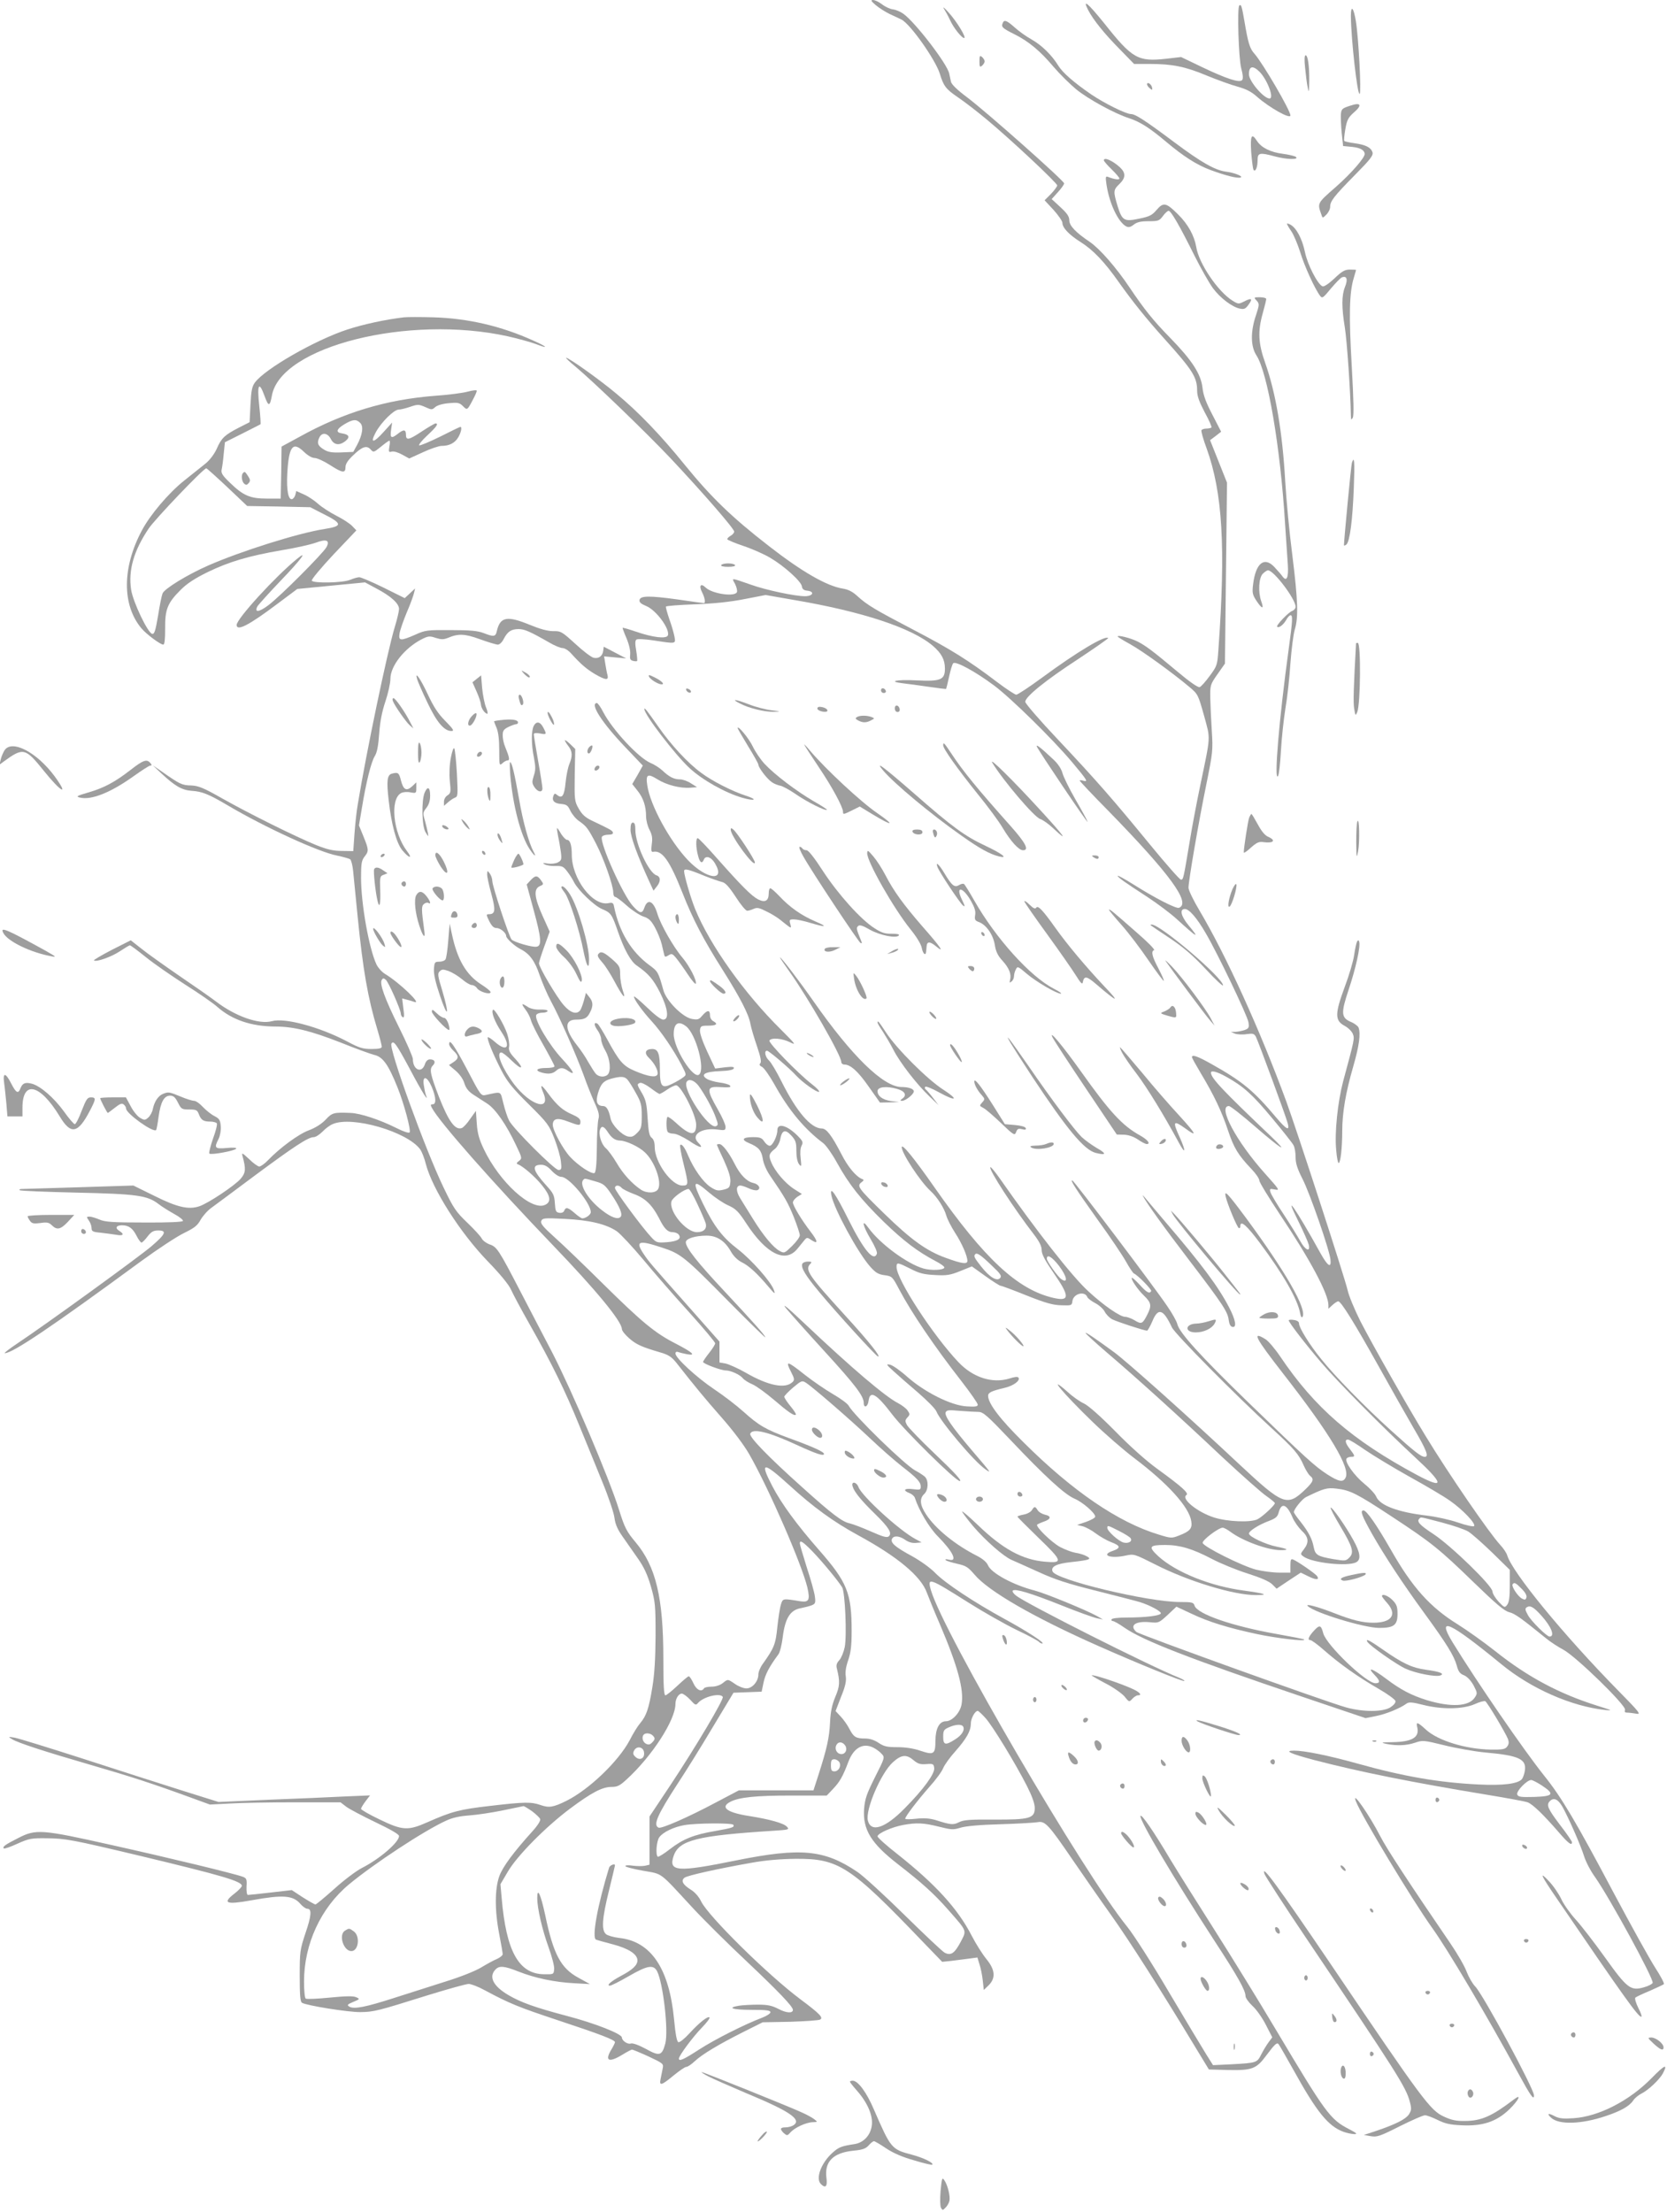 <?xml version="1.0" standalone="no"?>
<!DOCTYPE svg PUBLIC "-//W3C//DTD SVG 20010904//EN"
 "http://www.w3.org/TR/2001/REC-SVG-20010904/DTD/svg10.dtd">
<svg version="1.0" xmlns="http://www.w3.org/2000/svg"
 width="965pt" height="1280pt" viewBox="0 0 965 1280"
 preserveAspectRatio="xMidYMid meet">
<g transform="translate(0,1280) scale(0.1,-0.1)"
fill="#9e9e9e" stroke="none">
<path d="M5070 12770 c19 -16 55 -39 80 -51 25 -11 55 -26 68 -32 50 -24 195
-229 222 -312 22 -73 35 -90 105 -138 39 -26 115 -85 170 -131 137 -114 405
-365 405 -379 0 -6 -16 -28 -36 -49 l-37 -37 52 -56 c28 -31 51 -65 51 -74 0
-29 38 -69 106 -112 73 -46 139 -116 220 -231 80 -113 163 -216 264 -328 164
-182 190 -223 190 -301 0 -31 12 -64 44 -125 25 -45 42 -85 39 -88 -4 -3 -17
-6 -29 -6 -13 0 -25 -4 -29 -9 -3 -5 10 -53 30 -106 92 -255 111 -569 68
-1166 -6 -88 -8 -93 -50 -150 -24 -33 -50 -62 -58 -65 -9 -4 -58 30 -127 88
-148 124 -185 151 -233 176 -40 20 -115 39 -115 29 0 -3 33 -23 73 -45 72 -40
247 -167 342 -247 50 -42 51 -45 85 -166 38 -140 40 -107 -23 -409 -19 -91
-47 -237 -61 -325 -36 -215 -36 -215 -50 -215 -7 0 -87 91 -179 203 -214 261
-308 369 -535 610 -103 109 -187 206 -187 216 0 29 117 124 306 247 98 65 177
120 174 122 -17 17 -180 -80 -381 -228 -75 -55 -143 -100 -151 -100 -7 0 -58
33 -112 74 -163 124 -271 191 -478 299 -228 119 -273 146 -329 197 -28 26 -53
39 -85 44 -93 15 -235 96 -429 247 -214 166 -332 280 -486 469 -139 172 -269
307 -396 412 -95 80 -274 207 -291 208 -4 0 20 -24 55 -52 105 -88 405 -377
549 -529 186 -198 369 -408 369 -425 0 -7 -9 -18 -20 -24 -11 -6 -20 -15 -20
-20 0 -4 42 -22 93 -39 51 -17 121 -48 156 -69 80 -47 179 -136 183 -165 2
-16 11 -23 31 -25 45 -5 34 -32 -14 -32 -57 0 -223 35 -310 66 -122 42 -114
42 -94 5 9 -18 14 -39 11 -47 -11 -29 -142 -11 -181 26 -29 28 -41 11 -20 -29
15 -29 20 -61 10 -61 -3 0 -71 9 -151 21 -167 23 -217 22 -222 -3 -2 -13 8
-22 37 -34 59 -23 141 -135 127 -171 -9 -21 -86 -12 -185 22 -41 14 -75 24
-77 22 -1 -1 9 -29 23 -61 15 -36 23 -72 21 -92 -3 -26 0 -34 16 -38 11 -3 22
-3 24 -1 2 2 0 29 -5 59 -7 40 -7 59 1 65 6 5 48 3 101 -5 131 -20 127 -21
119 24 -4 20 -17 66 -30 101 -12 36 -21 68 -19 71 3 4 78 10 167 13 108 4 205
14 286 30 l124 24 166 -29 c395 -67 681 -162 802 -265 50 -43 70 -80 70 -132
0 -65 -25 -75 -165 -68 -114 6 -170 -6 -78 -17 27 -3 93 -12 148 -20 55 -8
101 -14 102 -12 1 1 9 33 17 70 8 37 18 72 24 78 14 14 127 -47 237 -129 99
-74 339 -310 451 -443 89 -106 94 -115 66 -108 -12 4 -22 4 -22 1 0 -3 75 -83
168 -177 355 -364 478 -532 407 -559 -16 -7 -140 57 -262 134 -51 32 -93 55
-93 51 1 -9 39 -36 170 -121 58 -38 137 -97 175 -132 117 -107 133 -115 65
-33 -44 53 -53 94 -21 94 25 0 70 -52 122 -142 67 -114 240 -475 246 -513 5
-31 2 -36 -21 -45 -15 -5 -39 -10 -54 -11 l-27 0 24 -10 c14 -5 44 -7 67 -3
37 5 44 3 54 -15 14 -27 176 -466 185 -503 11 -44 -8 -34 -66 34 -131 156
-196 210 -376 311 -78 44 -113 57 -113 40 0 -5 23 -46 51 -93 76 -126 122
-223 158 -332 34 -101 58 -141 135 -222 25 -26 46 -56 46 -67 0 -10 54 -98
119 -196 175 -261 281 -460 281 -525 l0 -21 23 21 c13 12 28 22 34 22 16 0 94
-126 236 -380 69 -124 159 -283 201 -355 74 -126 89 -165 64 -165 -22 0 -61
31 -194 151 -154 139 -328 317 -406 415 -67 82 -128 181 -128 205 0 11 -10 18
-30 21 -16 3 -30 1 -30 -2 0 -12 100 -141 189 -245 100 -117 362 -381 544
-549 168 -155 171 -187 8 -100 -374 201 -590 388 -789 683 -31 46 -70 92 -87
102 -80 49 -60 10 101 -197 275 -352 393 -550 363 -605 -14 -28 -39 -23 -105
19 -74 48 -122 92 -463 422 -271 263 -395 399 -406 449 -3 14 -29 61 -58 103
-77 114 -537 722 -549 727 -16 6 15 -43 149 -231 69 -95 141 -202 161 -238 20
-36 41 -67 46 -69 22 -9 105 -94 100 -102 -10 -17 -25 -9 -66 36 -23 25 -43
43 -46 41 -7 -8 34 -69 72 -105 41 -40 44 -57 16 -111 -26 -51 -33 -54 -72
-30 -18 11 -43 20 -54 20 -30 0 -125 66 -214 148 -95 87 -300 349 -514 655
-27 38 -50 66 -53 63 -12 -11 136 -239 252 -389 32 -42 45 -68 45 -91 0 -24
19 -59 70 -133 94 -136 93 -165 -3 -143 -207 48 -399 227 -688 640 -116 166
-188 255 -189 232 -1 -34 106 -197 165 -252 41 -37 81 -101 93 -144 6 -21 29
-66 51 -100 38 -58 71 -133 71 -162 0 -21 -31 -17 -124 17 -112 40 -202 105
-359 258 -148 144 -158 158 -131 179 15 11 16 15 6 19 -36 13 -84 71 -122 146
-56 108 -86 147 -113 147 -62 0 -145 96 -232 270 -29 58 -62 114 -74 124 -21
19 -29 56 -11 56 11 0 131 -102 170 -145 36 -39 118 -97 131 -93 6 2 -13 23
-42 45 -82 64 -252 239 -245 252 11 18 73 13 119 -10 38 -19 33 -12 -52 73
-212 209 -412 490 -497 698 -26 64 -63 192 -64 219 0 17 23 12 120 -28 41 -16
87 -32 101 -35 18 -4 40 -28 78 -86 28 -44 58 -80 66 -80 8 0 25 5 38 11 20 9
33 6 74 -15 28 -13 63 -35 79 -48 69 -55 66 -54 59 -25 -7 25 -5 27 21 27 16
0 58 -9 94 -20 93 -28 106 -24 28 9 -79 34 -146 81 -206 145 -24 25 -47 46
-53 46 -5 0 -9 -13 -9 -29 0 -44 -21 -56 -62 -35 -38 20 -95 77 -237 237 -57
65 -107 117 -112 117 -12 0 -11 -56 2 -102 10 -40 23 -48 33 -23 10 27 43 17
65 -21 64 -108 -50 -93 -157 19 -107 113 -218 318 -235 432 -10 64 2 71 58 36
52 -33 133 -54 192 -49 l38 3 -35 22 c-19 13 -48 23 -63 23 -35 0 -63 14 -102
51 -16 15 -47 35 -69 44 -70 30 -221 192 -275 296 -14 28 -31 51 -36 51 -42
-3 30 -115 167 -258 l99 -104 -30 -54 -31 -53 30 -38 c34 -42 50 -91 50 -150
0 -22 9 -57 20 -77 15 -29 18 -48 13 -83 -5 -37 -3 -46 8 -44 52 10 95 -49
169 -236 61 -155 122 -272 235 -450 99 -157 150 -255 159 -310 4 -22 21 -80
38 -129 21 -62 27 -91 19 -99 -7 -7 -4 -14 11 -21 11 -6 43 -51 71 -101 82
-148 173 -258 284 -341 15 -12 50 -61 77 -110 71 -129 140 -215 273 -345 115
-111 194 -171 300 -227 29 -15 51 -31 50 -37 -5 -15 -77 -18 -122 -5 -94 27
-251 143 -317 234 -44 61 -35 14 13 -66 23 -38 39 -75 35 -83 -18 -48 -76 21
-164 197 -76 153 -111 202 -99 140 16 -79 153 -331 224 -411 32 -36 47 -45 84
-50 43 -6 45 -8 84 -82 71 -134 202 -328 362 -533 51 -66 93 -126 93 -134 0
-11 -13 -13 -64 -10 -90 5 -243 82 -344 171 -40 36 -85 67 -99 70 -25 5 -24 2
18 -36 25 -23 89 -79 143 -125 53 -46 102 -95 107 -110 22 -56 217 -288 282
-333 40 -29 35 -22 -79 111 -113 133 -157 197 -150 217 6 14 18 15 83 9 42 -3
90 -6 107 -6 27 0 50 -20 185 -162 197 -208 314 -316 371 -340 47 -20 120 -83
120 -104 0 -7 -24 -20 -52 -30 l-53 -18 33 -8 c18 -5 52 -23 75 -41 24 -18 64
-41 90 -51 54 -20 56 -34 9 -50 -74 -25 -13 -47 76 -27 46 10 49 9 172 -53
189 -96 451 -176 579 -176 81 0 56 9 -67 26 -194 25 -395 106 -497 199 -59 55
-53 65 40 65 85 0 158 -22 267 -79 51 -27 146 -66 210 -86 78 -25 126 -46 143
-63 l25 -25 70 47 70 46 45 -22 c43 -21 64 -21 50 1 -7 13 -117 89 -140 97
-12 5 -15 -2 -15 -35 l0 -41 -65 0 c-36 0 -96 8 -133 17 -79 20 -306 133 -310
155 -3 16 92 88 116 88 7 0 28 -11 45 -24 71 -53 216 -106 290 -106 52 0 44 7
-21 20 -63 12 -162 58 -162 76 0 15 56 51 118 74 37 14 48 24 54 48 16 60 47
49 80 -28 10 -25 35 -59 53 -77 41 -37 44 -68 13 -108 -21 -27 -21 -28 -2 -42
51 -37 255 -59 305 -33 29 16 24 55 -17 129 -44 80 -124 194 -131 187 -3 -3
22 -51 55 -106 73 -122 82 -154 53 -183 -20 -20 -24 -20 -92 -9 -92 16 -105
24 -114 69 -9 48 -29 87 -76 147 -22 27 -39 52 -39 56 0 17 47 75 70 87 103
50 121 56 178 49 78 -9 116 -28 318 -161 230 -151 275 -187 476 -382 128 -124
176 -165 205 -172 34 -9 67 -33 214 -152 24 -20 69 -49 99 -65 72 -38 366
-324 357 -348 -4 -11 -1 -16 12 -16 10 0 34 -3 52 -6 31 -6 23 5 -107 137
-315 321 -609 680 -639 779 -4 14 -22 41 -40 60 -63 68 -297 408 -432 630
-106 173 -308 529 -378 665 -33 66 -67 147 -74 180 -16 71 -291 917 -355 1092
-153 416 -348 844 -501 1102 -36 60 -65 120 -65 134 0 40 59 382 102 592 39
192 40 204 33 315 -4 63 -8 149 -9 191 -1 74 0 78 42 138 l43 61 6 524 6 523
-49 123 -49 123 32 24 32 25 -50 97 c-37 71 -53 112 -58 158 -9 79 -61 159
-188 289 -96 98 -149 164 -233 289 -79 118 -173 225 -231 265 -83 56 -119 94
-119 126 0 21 -13 40 -51 75 l-51 47 36 40 c20 22 36 44 36 51 0 15 -452 416
-563 499 -55 41 -89 74 -92 89 -3 13 -7 34 -10 47 -11 56 -197 297 -265 346
-18 13 -45 24 -62 26 -16 2 -44 15 -62 29 -18 14 -41 25 -52 25 -15 0 -12 -6
16 -30z m2029 -6201 c100 -56 151 -102 265 -239 62 -74 118 -145 124 -157 7
-12 12 -43 12 -69 0 -36 10 -67 40 -126 42 -81 158 -415 162 -468 5 -51 -16
-37 -59 40 -141 255 -218 365 -128 185 30 -60 57 -122 61 -137 11 -47 -20 -33
-50 22 -15 27 -58 97 -95 153 -38 57 -72 114 -76 127 -7 21 -5 23 25 17 30 -6
27 -2 -56 91 -167 186 -277 392 -210 392 8 0 77 -54 153 -120 146 -127 202
-162 93 -58 -283 269 -350 340 -350 371 0 15 35 6 89 -24z m-1356 -1094 c48
-45 57 -58 47 -70 -18 -22 -61 4 -110 66 -41 52 -45 61 -34 72 10 10 34 -7 97
-68z m386 2 c48 -63 56 -107 15 -79 -20 13 -84 103 -84 118 0 29 29 12 69 -39z
m-858 -19 c52 -27 79 -33 143 -36 67 -4 88 0 145 23 l67 27 78 -56 c43 -31 83
-56 88 -56 6 0 73 -25 150 -56 111 -44 153 -56 202 -57 59 -2 61 -1 64 24 5
43 71 61 86 24 3 -8 23 -23 45 -35 22 -11 48 -34 56 -50 8 -16 28 -36 43 -44
27 -14 186 -66 202 -66 4 0 18 25 31 55 33 80 63 71 113 -36 18 -38 369 -393
578 -584 130 -119 156 -149 185 -215 11 -25 27 -51 36 -59 25 -20 21 -33 -25
-78 -107 -103 -129 -94 -383 143 -291 273 -648 592 -725 649 -104 76 -162 116
-166 112 -2 -2 53 -53 123 -113 175 -149 418 -369 666 -603 115 -107 231 -210
258 -228 27 -19 49 -37 49 -41 0 -12 -71 -78 -100 -93 -39 -20 -173 -15 -252
10 -97 31 -193 109 -160 130 16 10 -26 48 -168 151 -64 46 -159 131 -244 218
-89 90 -156 149 -182 161 -22 10 -64 39 -92 65 -129 114 -29 -6 143 -172 69
-67 178 -162 243 -211 193 -146 315 -281 328 -363 7 -42 -7 -59 -70 -83 -43
-17 -47 -17 -118 5 -233 70 -499 251 -784 535 -135 133 -204 224 -204 268 0
19 19 28 95 46 52 12 92 42 81 59 -4 7 -23 5 -53 -5 -99 -30 -211 6 -295 95
-148 156 -358 479 -358 550 0 29 5 28 81 -10z m2631 -1048 c47 -32 164 -103
259 -156 96 -53 201 -115 234 -139 73 -51 151 -133 138 -146 -4 -4 -45 4 -93
21 -47 16 -128 34 -180 40 -165 19 -271 58 -293 109 -6 16 -38 50 -69 75 -58
47 -115 127 -103 146 3 5 15 10 26 10 25 0 24 5 -6 44 -28 36 -32 56 -12 56 8
0 52 -27 99 -60z m445 -420 c64 -17 132 -40 152 -52 20 -12 82 -67 139 -122
l102 -100 0 -91 c0 -65 -4 -97 -15 -111 -14 -18 -16 -18 -50 18 -19 21 -35 47
-35 58 0 33 -239 265 -342 333 -81 53 -99 73 -81 90 9 9 -1 11 130 -23z
m-1867 -50 c32 -16 62 -35 65 -41 12 -18 -12 -32 -41 -25 -29 8 -94 66 -94 85
0 16 4 15 70 -19z m2329 -334 c22 -22 31 -40 27 -51 -4 -13 -10 -14 -26 -5
-24 13 -61 70 -54 82 9 14 19 9 53 -26z m114 -155 c58 -64 80 -121 47 -121
-16 0 -106 89 -125 124 -17 31 -18 38 -6 46 20 12 40 0 84 -49z"/>
<path d="M5829 5105 c26 -36 85 -95 94 -95 12 0 -42 64 -78 91 -25 20 -28 20
-16 4z"/>
<path d="M6299 12742 c29 -56 93 -136 185 -229 l81 -83 90 0 c131 0 206 -15
330 -67 61 -25 141 -54 178 -64 50 -14 81 -29 115 -60 72 -63 192 -130 192
-107 0 29 -159 301 -208 357 -27 29 -37 63 -57 181 -16 94 -20 108 -31 98 -13
-13 -4 -304 11 -362 11 -41 12 -63 5 -70 -16 -16 -89 8 -228 74 l-125 60 -86
-10 c-163 -18 -196 0 -357 203 -96 119 -130 148 -95 79z m994 -359 c45 -48 84
-153 56 -153 -33 0 -119 100 -119 140 0 49 23 53 63 13z"/>
<path d="M5464 12750 c9 -14 25 -43 35 -65 20 -45 68 -105 82 -105 16 0 -43
97 -90 148 -23 26 -36 36 -27 22z"/>
<path d="M7820 12708 c1 -135 38 -464 51 -451 10 10 -6 321 -22 420 -13 80
-29 97 -29 31z"/>
<path d="M5804 12665 c-9 -21 0 -29 68 -63 82 -41 148 -95 228 -190 36 -42 95
-100 130 -129 70 -57 224 -141 306 -167 64 -21 119 -56 214 -136 101 -85 177
-134 258 -164 83 -31 157 -50 174 -43 17 6 -36 28 -87 34 -63 9 -142 54 -296
169 -171 128 -227 164 -252 164 -29 0 -156 63 -232 115 -100 69 -162 123 -188
164 -37 61 -97 120 -156 153 -31 17 -75 49 -98 70 -46 41 -61 46 -69 23z"/>
<path d="M5670 12445 c0 -32 2 -36 15 -25 8 7 15 18 15 25 0 7 -7 18 -15 25
-13 11 -15 7 -15 -25z"/>
<path d="M7555 12408 c4 -40 10 -91 15 -113 7 -35 8 -31 9 35 1 89 -8 150 -21
150 -7 0 -8 -27 -3 -72z"/>
<path d="M6640 12312 c0 -5 7 -16 16 -23 14 -12 16 -11 13 5 -4 20 -29 35 -29
18z"/>
<path d="M7815 12188 c-46 -15 -50 -19 -53 -50 -1 -18 1 -67 5 -108 l8 -75 53
-5 c47 -5 71 -19 72 -41 0 -22 -75 -109 -164 -188 -113 -99 -111 -95 -86 -165
6 -19 7 -19 28 2 12 12 22 32 22 45 0 33 21 60 142 183 91 92 109 115 103 133
-9 28 -39 43 -103 52 -30 4 -56 10 -60 13 -3 4 0 34 6 69 9 52 17 67 47 94 53
45 44 63 -20 41z"/>
<path d="M7243 11919 c4 -50 10 -95 13 -101 11 -17 24 14 24 55 0 43 11 46
100 22 66 -18 139 -20 123 -4 -6 6 -40 14 -77 19 -71 9 -124 35 -150 75 -31
48 -39 31 -33 -66z"/>
<path d="M6390 11872 c0 -4 20 -28 45 -52 25 -24 45 -48 45 -53 0 -9 -29 -5
-65 9 -15 6 -16 1 -10 -42 16 -110 67 -218 114 -244 14 -7 25 -5 44 10 19 15
41 20 86 20 56 0 62 2 83 30 12 17 27 30 33 30 14 0 65 -89 150 -260 37 -74
85 -158 106 -187 43 -58 112 -110 157 -119 25 -5 33 -1 51 25 25 34 15 39 -30
15 -28 -14 -32 -14 -64 6 -84 52 -195 215 -210 310 -11 65 -47 132 -105 189
-69 69 -85 72 -124 27 -26 -31 -41 -39 -100 -51 -88 -19 -100 -12 -126 71 -26
86 -26 95 10 129 37 36 38 64 3 97 -43 39 -93 61 -93 40z"/>
<path d="M7450 11505 c0 -3 11 -23 25 -43 14 -20 37 -75 52 -122 24 -80 85
-213 115 -252 12 -16 17 -13 62 42 27 32 56 62 64 65 28 11 36 -11 18 -55 -20
-50 -20 -118 -1 -235 12 -73 33 -373 35 -510 1 -26 2 -27 11 -12 7 12 5 102
-6 300 -17 291 -14 423 11 506 7 25 14 47 14 49 0 1 -16 2 -36 2 -29 0 -45 -9
-89 -51 -32 -30 -60 -49 -69 -46 -28 11 -87 125 -102 199 -16 76 -49 139 -84
158 -11 6 -20 8 -20 5z"/>
<path d="M7274 11061 c17 -19 17 -23 -4 -87 -32 -95 -30 -179 3 -230 65 -98
139 -530 166 -974 6 -91 13 -197 16 -237 5 -77 -7 -102 -32 -67 -7 10 -28 34
-45 52 -59 64 -109 24 -124 -99 -6 -50 -4 -60 21 -98 32 -47 43 -47 26 0 -19
54 -14 136 9 159 11 11 25 20 30 20 34 0 160 -167 160 -211 0 -10 -9 -20 -19
-24 -21 -6 -95 -84 -88 -91 9 -10 34 8 51 36 9 17 21 30 27 30 13 0 12 -29
-11 -196 -56 -407 -86 -769 -62 -735 6 8 13 73 17 145 4 72 16 183 26 246 11
63 24 181 29 261 6 80 17 168 25 195 22 72 19 166 -14 432 -17 130 -35 322
-41 426 -16 285 -55 514 -116 686 -40 113 -44 181 -14 288 11 39 20 76 20 82
0 5 -16 10 -37 10 -35 0 -36 -1 -19 -19z"/>
<path d="M2340 10964 c-111 -13 -238 -41 -330 -71 -188 -62 -475 -227 -534
-306 -17 -23 -22 -47 -26 -129 l-5 -101 -63 -32 c-81 -42 -100 -59 -127 -121
-14 -31 -39 -65 -66 -87 -24 -19 -80 -64 -124 -99 -89 -71 -196 -197 -244
-288 -114 -213 -115 -431 -3 -565 28 -34 110 -95 127 -95 8 0 11 29 11 93 -1
111 13 147 90 224 36 36 80 65 155 102 126 61 238 94 429 127 80 13 168 33
196 43 64 24 85 15 64 -25 -20 -36 -266 -283 -335 -335 -55 -42 -84 -45 -65
-8 6 10 67 78 135 149 119 124 162 182 93 125 -125 -102 -348 -346 -348 -381
0 -39 71 -2 236 122 l115 86 196 19 196 19 69 -37 c81 -43 128 -85 128 -117 0
-12 -11 -60 -25 -105 -45 -151 -165 -727 -214 -1026 -7 -38 -15 -115 -19 -170
l-7 -100 -65 1 c-50 0 -85 8 -150 34 -118 48 -390 183 -544 270 -109 62 -137
73 -180 75 -53 1 -66 8 -166 78 l-55 38 50 -47 c77 -72 118 -96 174 -100 61
-4 97 -18 214 -87 212 -125 523 -268 629 -288 34 -7 68 -17 75 -21 6 -5 14
-35 17 -66 3 -31 15 -149 26 -262 31 -312 59 -474 115 -659 14 -47 25 -90 25
-98 0 -9 -17 -13 -59 -13 -51 0 -71 6 -144 45 -158 83 -358 137 -433 116 -74
-20 -210 27 -324 114 -30 23 -126 90 -213 149 -87 60 -186 130 -219 157 l-61
48 -109 -55 c-60 -31 -107 -59 -104 -61 11 -12 101 20 149 52 29 19 55 35 59
35 4 0 46 -31 93 -69 47 -38 150 -109 228 -159 79 -50 163 -108 187 -130 85
-74 195 -111 332 -112 107 0 207 -25 381 -93 89 -36 176 -67 193 -71 50 -11
82 -56 135 -188 37 -91 80 -251 70 -261 -5 -5 -38 6 -79 27 -94 47 -206 84
-262 86 -98 4 -107 2 -145 -39 -24 -25 -59 -47 -96 -61 -59 -21 -169 -102
-238 -174 -19 -20 -42 -36 -50 -36 -8 0 -35 19 -59 43 -40 37 -44 39 -38 17
20 -74 19 -95 -10 -130 -34 -40 -189 -143 -240 -160 -62 -21 -128 -6 -260 60
l-122 60 -314 -10 c-172 -5 -322 -10 -332 -10 -11 0 -16 -3 -12 -7 3 -4 152
-10 329 -14 352 -8 410 -16 476 -67 19 -15 60 -40 90 -57 30 -16 52 -34 50
-40 -2 -6 -86 -10 -224 -9 -182 0 -227 3 -259 17 -21 9 -47 17 -58 17 -18 0
-18 -2 -4 -22 9 -12 16 -32 16 -44 0 -19 7 -23 53 -27 28 -3 69 -9 90 -12 41
-8 49 3 17 23 -26 16 -17 32 16 32 39 0 62 -17 84 -60 11 -22 24 -40 29 -40 5
0 21 16 35 35 22 28 34 35 62 35 52 0 43 -21 -40 -92 -74 -63 -612 -453 -776
-562 -46 -31 -79 -56 -72 -56 45 0 271 152 790 533 96 70 207 143 247 162 61
30 78 43 97 78 13 22 41 54 63 69 22 16 134 99 249 185 228 169 310 223 342
223 11 0 33 14 50 31 16 17 43 38 61 45 112 48 429 -44 505 -146 10 -14 25
-52 33 -85 38 -146 199 -399 360 -565 69 -71 119 -132 132 -160 11 -25 60
-117 110 -205 127 -224 205 -383 285 -580 38 -93 99 -241 134 -328 36 -87 68
-182 71 -210 5 -37 17 -66 49 -111 24 -34 63 -90 88 -126 33 -47 54 -91 74
-160 25 -89 27 -107 27 -285 -1 -133 -6 -223 -19 -300 -20 -122 -34 -163 -70
-206 -14 -16 -42 -61 -61 -99 -65 -122 -234 -284 -365 -350 -77 -38 -102 -42
-150 -25 -55 19 -91 19 -295 -5 -174 -20 -220 -32 -360 -94 -113 -50 -144 -49
-278 16 -59 28 -107 56 -107 61 0 6 12 25 26 44 l26 34 -143 -6 c-79 -4 -277
-13 -439 -19 l-295 -13 -220 69 c-121 38 -378 121 -570 183 -193 62 -368 116
-390 120 -39 6 -39 6 -15 -9 34 -21 194 -73 460 -150 228 -66 362 -110 570
-186 l115 -42 115 6 c63 4 233 7 378 7 l263 0 34 -26 c19 -14 95 -54 170 -90
84 -40 135 -69 135 -79 0 -36 -111 -132 -215 -185 -33 -17 -105 -71 -160 -121
-55 -49 -104 -90 -109 -90 -5 0 -38 19 -73 41 l-64 42 -122 -14 c-67 -8 -126
-14 -132 -14 -6 0 -9 21 -8 48 3 42 0 49 -21 57 -48 18 -424 109 -761 184
-406 91 -437 93 -540 40 -75 -38 -92 -50 -83 -60 4 -3 39 9 80 28 67 30 81 32
168 31 108 -1 143 -7 550 -104 466 -112 581 -145 580 -172 -1 -6 -18 -25 -40
-42 -76 -58 -53 -68 96 -41 183 33 240 29 283 -21 13 -15 31 -28 40 -28 27 0
24 -40 -11 -142 -31 -94 -33 -105 -33 -246 0 -110 3 -150 13 -156 26 -16 269
-55 338 -54 79 1 98 6 395 99 114 35 218 64 232 64 14 0 56 -16 94 -37 142
-76 193 -97 422 -173 245 -81 331 -114 331 -127 0 -4 -9 -23 -20 -41 -41 -67
-17 -80 62 -32 26 16 52 30 57 30 4 0 48 -18 96 -40 85 -40 87 -42 81 -70 -3
-17 -9 -44 -12 -60 -9 -42 5 -38 75 20 33 27 66 50 74 50 8 0 30 15 49 33 43
40 136 96 283 170 l110 55 160 3 c88 3 166 8 173 13 19 11 -3 34 -113 116
-187 139 -535 482 -576 567 -13 27 -36 54 -61 69 -46 29 -58 52 -35 69 18 13
194 52 387 86 82 15 170 22 255 23 250 2 317 -42 735 -478 l114 -118 50 5 c28
4 74 9 102 13 l52 7 12 -39 c7 -21 16 -64 19 -94 l6 -55 28 27 c42 42 38 90
-13 152 -22 27 -61 88 -85 135 -81 157 -209 297 -431 473 -63 49 -114 95 -114
102 0 17 83 54 149 66 78 14 118 12 206 -10 72 -18 83 -19 125 -6 28 9 113 17
230 20 102 3 200 9 217 12 43 8 63 -14 201 -216 58 -85 158 -229 223 -320 107
-150 296 -447 491 -770 l76 -125 110 -3 c140 -3 165 6 223 85 48 64 61 76 70
65 4 -4 42 -70 85 -147 136 -246 203 -329 292 -361 20 -7 48 -13 62 -13 20 0
13 6 -31 29 -109 56 -135 92 -423 575 -95 160 -256 421 -357 580 -102 160
-216 342 -254 405 -98 165 -168 266 -173 252 -7 -23 188 -353 428 -722 136
-208 180 -287 180 -320 0 -11 18 -36 39 -56 22 -19 57 -68 78 -109 l38 -74
-21 -28 c-12 -16 -31 -48 -43 -71 -24 -48 -26 -49 -172 -57 l-107 -5 -39 62
c-22 35 -119 197 -216 360 -98 167 -204 332 -241 378 -254 312 -1063 1698
-1137 1948 -22 77 -12 73 215 -70 87 -55 214 -127 282 -160 68 -32 126 -64
129 -69 4 -5 12 -9 18 -9 22 0 -86 70 -218 142 -176 96 -345 208 -402 267 -27
28 -86 70 -133 96 -98 53 -125 77 -117 99 9 22 43 20 78 -5 19 -13 40 -19 61
-17 l33 3 -35 19 c-93 49 -309 247 -330 300 -12 33 -45 36 -34 4 9 -31 50 -81
129 -158 80 -78 101 -112 80 -130 -11 -9 -33 -3 -103 28 -50 22 -105 43 -123
47 -44 9 -103 54 -274 208 -200 179 -309 292 -302 311 13 33 104 11 267 -64
113 -52 160 -68 160 -53 0 12 -64 41 -204 92 -135 50 -173 72 -263 153 -40 36
-116 94 -170 130 -101 68 -223 180 -223 206 0 8 6 12 14 9 8 -3 31 -9 52 -13
56 -10 36 9 -64 61 -120 61 -196 124 -422 347 -107 106 -233 227 -279 268 -67
60 -83 80 -78 94 7 18 17 19 135 13 145 -7 241 -30 303 -72 22 -16 91 -90 153
-164 62 -75 181 -212 265 -304 83 -92 151 -173 151 -180 0 -7 -16 -32 -35 -56
-19 -24 -35 -47 -35 -52 0 -10 104 -49 131 -49 29 0 82 -24 99 -45 8 -10 33
-26 55 -35 23 -10 78 -50 124 -89 85 -73 119 -96 128 -87 3 3 -11 25 -31 49
-20 24 -36 49 -36 55 0 5 23 29 51 53 48 40 52 42 74 28 36 -22 259 -215 375
-325 58 -55 139 -126 180 -158 90 -70 110 -92 110 -118 0 -19 -4 -20 -45 -15
-50 7 -62 -7 -20 -23 14 -5 28 -18 31 -27 23 -72 84 -174 132 -222 89 -90 118
-150 65 -136 -17 4 -24 3 -18 -3 6 -5 36 -14 67 -21 50 -11 62 -19 99 -62 80
-96 344 -248 714 -412 232 -103 496 -210 501 -204 3 3 -12 11 -33 20 -166 66
-882 427 -941 474 -15 11 -24 25 -19 29 13 13 105 -15 281 -85 94 -38 187 -71
206 -75 l35 -7 -35 20 c-66 36 -298 131 -359 147 -125 32 -253 101 -272 147
-8 18 -30 37 -63 54 -125 63 -240 156 -295 240 -36 54 -39 92 -11 118 24 22
27 77 4 100 -9 8 -33 24 -54 35 -59 30 -358 321 -388 377 -7 12 -47 41 -90 66
-43 25 -116 75 -162 111 -106 84 -116 86 -79 14 18 -35 19 -43 7 -55 -42 -41
-140 -22 -273 55 -44 25 -96 48 -115 52 l-35 6 0 60 0 61 -176 199 c-228 257
-232 262 -263 308 -50 75 -30 82 106 37 110 -36 130 -52 390 -316 114 -115
208 -207 208 -203 0 10 -70 88 -238 268 -154 164 -222 250 -222 282 0 21 55
38 121 38 58 0 104 -29 139 -90 16 -29 40 -52 64 -64 41 -20 89 -64 154 -141
37 -44 41 -46 32 -20 -16 47 -128 174 -208 236 -89 68 -138 132 -202 263 -66
134 -59 146 35 65 33 -28 83 -62 111 -74 44 -20 59 -35 106 -107 115 -175 225
-229 294 -144 14 17 32 39 40 49 14 17 17 18 40 2 41 -27 40 -9 -3 47 -54 70
-103 152 -103 170 0 9 12 23 26 33 l26 16 -44 28 c-52 33 -111 102 -133 155
-17 40 -14 51 22 79 12 10 25 33 29 52 10 56 29 63 64 25 26 -28 30 -40 30
-89 0 -37 6 -64 15 -77 15 -18 15 -15 10 33 -4 32 -2 59 5 73 10 19 8 26 -17
52 -62 65 -123 84 -123 38 0 -34 -28 -90 -44 -90 -9 0 -23 11 -32 25 -14 21
-24 25 -65 25 -61 0 -71 -15 -22 -35 55 -23 71 -42 79 -92 4 -26 21 -66 42
-96 89 -130 103 -156 137 -239 19 -48 35 -96 35 -106 0 -10 -20 -38 -45 -62
-43 -42 -45 -43 -71 -29 -37 19 -95 89 -154 184 -27 44 -61 99 -75 121 -26 42
-25 74 1 74 7 0 29 -7 48 -16 19 -9 41 -14 50 -11 23 9 9 35 -24 42 -37 8 -76
48 -107 110 -34 67 -71 115 -89 115 -7 0 -14 -2 -14 -4 0 -2 18 -43 41 -91 28
-62 39 -98 37 -124 -3 -32 -7 -37 -40 -45 -32 -8 -42 -6 -76 16 -42 28 -96
105 -127 178 -21 51 -40 76 -48 63 -2 -4 6 -51 19 -103 31 -126 31 -130 -6
-130 -63 0 -160 135 -160 223 0 26 -6 44 -17 53 -14 10 -19 33 -24 112 -5 83
-10 107 -32 145 -31 53 -31 53 -12 61 8 3 34 -10 60 -29 25 -19 49 -35 53 -35
4 0 24 11 44 25 20 14 44 25 52 25 28 0 116 -172 116 -228 0 -68 -35 -65 -117
11 -24 22 -46 37 -49 34 -8 -8 -8 -73 1 -86 3 -6 19 -11 34 -11 16 0 54 -18
90 -41 63 -43 90 -48 52 -10 -44 44 21 87 111 75 45 -6 48 -5 48 16 0 13 -20
57 -44 99 -66 115 -66 134 2 131 67 -4 78 -2 66 10 -5 5 -32 13 -59 16 -28 4
-60 13 -73 21 -40 25 -11 42 76 45 50 2 77 7 80 16 3 9 -9 11 -52 6 l-56 -7
-46 98 c-27 58 -44 108 -42 124 3 23 7 26 45 26 49 0 62 9 34 25 -13 6 -21 21
-21 35 0 32 -15 32 -44 -1 -20 -24 -27 -26 -61 -20 -54 10 -149 106 -165 167
-29 104 -31 108 -82 145 -104 77 -173 191 -203 336 -4 24 -9 27 -33 22 -91
-18 -212 141 -212 280 0 56 -10 86 -27 86 -7 0 -23 16 -35 35 -11 20 -22 35
-23 33 -2 -2 1 -23 6 -48 6 -25 12 -66 16 -92 5 -41 3 -47 -17 -58 -13 -7 -39
-10 -59 -7 -30 5 -33 4 -17 -5 11 -6 39 -10 62 -9 38 1 46 -3 67 -31 14 -18
32 -46 40 -63 24 -47 117 -136 162 -155 52 -22 57 -29 93 -133 36 -103 73
-170 108 -194 68 -47 96 -80 134 -155 47 -94 55 -158 19 -158 -13 0 -51 29
-95 72 -41 39 -74 67 -74 61 0 -16 48 -83 103 -143 55 -60 125 -163 172 -252
29 -57 30 -57 10 -72 -11 -9 -39 -25 -63 -37 -61 -30 -72 -18 -72 83 0 90 -10
118 -44 118 -40 0 -49 -23 -20 -51 33 -31 57 -77 50 -96 -8 -20 -53 -13 -131
20 -68 29 -90 54 -160 183 -25 46 -50 86 -56 90 -21 13 -22 -7 -1 -36 12 -16
22 -40 22 -54 0 -13 11 -44 25 -67 27 -47 33 -117 13 -137 -17 -17 -53 -15
-70 6 -8 9 -27 40 -43 67 -15 28 -45 72 -66 98 -71 91 -73 147 -4 147 47 0 64
8 80 41 20 38 19 62 -4 90 l-19 24 -12 -45 c-7 -25 -17 -51 -22 -57 -21 -25
-56 -14 -95 31 -41 47 -143 219 -143 242 0 7 14 51 31 98 l31 85 -41 91 c-48
107 -53 155 -17 172 24 10 24 12 8 34 -22 30 -33 30 -61 0 l-22 -24 41 -151
c44 -161 47 -204 16 -209 -24 -5 -133 27 -145 42 -15 18 -111 309 -111 337 0
14 -7 34 -15 45 -14 18 -14 18 -15 -6 0 -14 11 -65 25 -115 25 -93 22 -115
-15 -115 -16 0 -16 -3 2 -40 15 -29 26 -40 42 -40 23 0 56 -28 56 -46 0 -14
49 -59 85 -77 51 -26 82 -69 109 -150 15 -43 44 -111 65 -150 50 -91 148 -314
191 -432 17 -49 46 -120 62 -156 24 -52 29 -73 22 -95 -4 -16 -9 -92 -9 -168
-1 -97 -6 -141 -14 -144 -19 -6 -94 44 -140 93 -42 45 -101 154 -101 186 0 37
27 43 86 20 69 -26 74 -26 74 -1 0 15 -13 26 -47 41 -55 23 -90 54 -140 122
-40 55 -50 56 -28 4 46 -110 -72 -76 -168 48 -69 91 -108 185 -75 185 7 0 34
-21 60 -47 59 -58 76 -50 21 10 -32 34 -40 50 -36 70 3 14 -2 48 -11 75 -18
54 -74 148 -82 139 -12 -12 10 -70 48 -127 58 -87 35 -122 -37 -59 -20 18 -38
29 -41 27 -7 -8 31 -100 79 -193 34 -65 64 -102 158 -195 110 -109 117 -119
149 -200 18 -47 35 -106 37 -132 5 -42 3 -48 -14 -48 -23 0 -263 240 -286 286
-9 17 -24 62 -33 99 -19 74 -7 69 -102 49 -28 -6 -30 -2 -108 147 -74 140
-104 183 -104 147 0 -8 11 -25 25 -38 32 -30 32 -45 0 -66 l-26 -17 39 -33
c23 -20 43 -48 50 -72 9 -28 23 -47 52 -66 22 -14 59 -38 82 -53 47 -31 110
-122 165 -239 36 -75 36 -77 17 -92 -14 -10 -16 -16 -6 -19 29 -11 99 -71 139
-121 50 -61 56 -97 18 -114 -79 -36 -263 131 -354 322 -27 57 -37 91 -41 148
l-5 74 -33 -46 c-17 -26 -39 -49 -48 -53 -39 -15 -77 38 -133 180 -51 133 -56
160 -36 181 19 19 12 36 -16 36 -13 0 -24 -10 -30 -30 -19 -53 -69 -30 -69 32
0 12 -36 95 -80 183 -83 167 -114 253 -100 275 7 11 11 11 23 1 16 -13 87
-174 87 -196 0 -8 5 -17 11 -21 9 -5 10 9 4 51 l-7 58 25 -7 c14 -3 33 -9 44
-13 52 -20 -84 111 -169 162 -18 11 -40 36 -49 55 -43 92 -89 350 -89 501 0
81 3 100 20 122 26 32 25 41 -6 117 l-26 64 17 101 c24 147 53 264 74 299 14
22 21 60 26 131 5 69 16 126 36 186 16 48 29 106 29 131 0 75 82 178 181 229
38 19 46 20 81 8 33 -10 45 -10 71 0 61 26 98 24 186 -8 47 -17 93 -31 103
-31 10 0 25 14 34 33 23 43 42 56 85 57 35 0 65 -13 179 -78 30 -18 65 -32 77
-32 12 0 34 -14 50 -32 55 -61 89 -90 138 -119 61 -35 79 -37 72 -6 -4 12 -9
42 -13 66 l-7 43 64 -6 64 -6 -65 34 -65 34 -3 -23 c-4 -32 -27 -48 -56 -41
-13 3 -61 39 -105 80 -78 71 -84 75 -129 74 -32 0 -75 12 -134 36 -133 55
-173 47 -192 -36 -7 -33 -18 -34 -77 -11 -34 13 -78 17 -189 17 -137 1 -148 0
-207 -27 -85 -37 -97 -36 -90 8 3 19 22 74 42 122 21 48 39 99 42 113 l6 25
-30 -28 -30 -28 -123 61 c-67 33 -131 60 -140 60 -10 0 -34 -7 -53 -15 -42
-18 -212 -21 -222 -5 -4 6 53 74 125 151 l133 140 -24 25 c-13 14 -54 41 -92
60 -37 19 -85 50 -106 69 -21 19 -58 44 -82 54 l-44 20 -5 -21 c-3 -12 -11
-23 -18 -26 -23 -7 -34 50 -29 148 9 158 32 188 96 126 23 -22 47 -36 62 -36
14 0 54 -18 88 -40 73 -47 91 -50 91 -13 0 18 13 39 44 68 52 51 79 60 102 34
16 -18 18 -17 59 16 23 19 45 35 49 35 4 0 4 -15 0 -34 -5 -31 -4 -34 14 -29
12 3 38 -5 61 -18 l40 -22 79 36 c43 20 92 37 109 37 44 0 77 17 96 50 16 27
23 60 12 60 -3 0 -55 -25 -116 -56 -61 -30 -116 -53 -122 -51 -6 2 14 27 46
57 54 50 68 70 48 70 -4 0 -39 -20 -77 -45 -78 -52 -94 -55 -94 -20 0 30 -13
32 -47 5 -38 -30 -46 -25 -39 23 l6 42 -48 -53 c-61 -68 -82 -69 -46 -2 32 58
105 130 132 130 10 0 40 7 66 16 44 15 50 15 87 -1 37 -17 40 -17 58 -1 12 11
43 20 79 23 52 5 62 3 82 -17 25 -25 25 -25 60 42 11 21 20 41 20 47 0 5 -23
3 -52 -5 -29 -8 -114 -19 -188 -24 -285 -22 -533 -97 -787 -238 l-103 -56 -2
-151 -3 -150 -80 0 c-97 0 -137 17 -214 92 -43 41 -52 56 -48 75 3 13 9 54 12
91 l7 68 102 51 c55 28 103 52 104 53 2 2 -1 50 -7 106 -14 125 -2 147 30 59
23 -64 31 -64 43 1 51 285 791 470 1366 343 63 -14 136 -35 163 -45 77 -30 66
-16 -15 20 -188 85 -379 129 -580 135 -73 2 -149 2 -168 0z m-255 -611 c21
-20 13 -70 -18 -128 l-22 -40 -70 -3 c-56 -2 -77 2 -102 18 -34 21 -40 38 -23
71 16 29 47 23 65 -11 18 -36 51 -40 86 -11 27 22 19 37 -20 43 -39 5 -35 24
11 52 50 30 70 32 93 9z m-769 -372 l115 -109 182 -3 183 -4 64 -33 c124 -61
127 -76 19 -93 -151 -23 -486 -129 -673 -211 -121 -53 -255 -135 -265 -162 -5
-12 -17 -70 -26 -129 -15 -87 -21 -107 -34 -105 -25 5 -111 184 -122 256 -17
112 15 225 102 354 37 55 317 348 333 348 4 0 58 -49 122 -109z m2656 -3120
c57 -45 112 -249 75 -279 -34 -28 -147 152 -147 234 0 63 27 80 72 45z m-1600
-246 c73 -138 113 -201 93 -150 -4 11 -9 37 -12 58 -8 56 20 49 46 -12 25 -59
28 -101 6 -101 -13 0 -14 -4 -4 -22 43 -81 348 -427 702 -796 249 -259 397
-439 397 -483 0 -9 19 -33 42 -53 41 -36 72 -50 181 -82 46 -13 65 -26 91 -58
118 -150 163 -204 262 -317 68 -77 132 -162 163 -217 114 -200 303 -635 335
-769 16 -71 9 -86 -40 -79 -103 17 -102 17 -113 -17 -6 -18 -15 -77 -21 -131
-10 -102 -19 -122 -85 -215 -14 -19 -25 -46 -25 -61 0 -39 -35 -80 -69 -80
-16 0 -45 11 -65 25 -44 30 -42 30 -73 5 -16 -12 -41 -20 -64 -20 -21 0 -41
-4 -44 -10 -14 -23 -44 -9 -61 30 -10 22 -22 40 -27 40 -5 0 -34 -25 -66 -55
-32 -30 -63 -55 -69 -55 -9 0 -12 58 -12 213 0 351 -43 532 -160 672 -52 62
-64 84 -96 187 -59 189 -273 690 -388 913 -40 77 -123 235 -183 351 -127 245
-137 260 -181 274 -17 7 -37 21 -43 33 -6 12 -44 54 -84 92 -66 63 -80 84
-138 205 -106 220 -318 805 -301 831 12 21 28 -1 106 -146z m1260 -62 c9 -10
31 -45 49 -78 30 -53 34 -69 34 -132 0 -65 -3 -75 -27 -99 -21 -21 -32 -25
-54 -20 -36 9 -91 66 -99 102 -11 52 -24 74 -44 74 -34 0 -44 24 -30 72 16 56
33 74 77 86 56 15 77 14 94 -5z m411 -35 c35 -47 84 -136 101 -186 14 -38 14
-43 0 -49 -43 -16 -195 214 -169 257 12 20 44 9 68 -22z m-527 -265 c24 -38
44 -52 74 -53 35 -1 110 -36 143 -68 57 -53 99 -171 77 -212 -13 -25 -65 -27
-100 -4 -52 35 -103 91 -140 154 -21 36 -50 75 -64 87 -25 22 -43 80 -32 108
8 22 22 18 42 -12z m-322 -228 c20 -21 42 -35 56 -35 44 0 170 -152 170 -204
0 -15 -29 -36 -49 -36 -6 0 -26 14 -44 30 -39 34 -52 37 -61 14 -3 -9 -15 -14
-28 -12 -20 3 -23 10 -26 55 -3 47 -8 58 -51 105 -77 85 -85 118 -29 118 22 0
39 -10 62 -35z m252 -61 c47 -13 57 -21 92 -73 51 -76 68 -119 54 -133 -16
-16 -53 -3 -105 37 -82 62 -137 152 -110 178 8 9 7 9 69 -9z m153 -38 c6 -7
38 -23 70 -35 66 -24 106 -63 146 -140 30 -61 50 -81 79 -81 13 0 28 -6 34
-13 20 -24 -4 -40 -67 -45 -58 -4 -61 -3 -91 29 -55 59 -210 269 -210 284 0
19 24 19 39 1z m438 -93 c23 -49 44 -98 48 -111 9 -32 -11 -52 -51 -52 -63 0
-163 120 -147 178 5 21 75 72 99 72 6 0 29 -39 51 -87z m533 -1628 c138 -126
253 -210 398 -289 228 -124 363 -237 397 -331 10 -27 45 -113 78 -189 101
-237 139 -376 123 -460 -9 -48 -55 -96 -90 -96 -38 0 -60 -41 -61 -111 0 -80
-9 -86 -86 -60 -41 14 -88 21 -135 21 -59 0 -77 4 -108 25 -24 16 -51 25 -76
25 -55 0 -68 8 -92 54 -11 22 -34 55 -51 73 l-30 32 32 83 c25 61 31 91 27
118 -4 24 1 56 14 93 15 44 20 82 20 170 0 219 -26 282 -189 468 -127 145
-217 267 -271 371 -74 142 -53 142 100 3z m133 -382 c56 -58 148 -169 172
-208 17 -27 28 -278 15 -346 -6 -29 -20 -63 -31 -75 -16 -18 -20 -30 -14 -51
18 -74 17 -100 -10 -163 -19 -46 -27 -85 -30 -146 -4 -88 -18 -151 -66 -301
l-30 -93 -216 0 -216 0 -131 -69 c-165 -88 -315 -153 -333 -147 -34 14 -9 72
110 255 45 68 136 214 202 325 l121 201 81 3 82 3 11 53 c10 47 32 90 86 163
9 12 20 57 25 99 14 112 44 159 108 169 20 4 47 11 60 16 21 9 23 14 18 52 -3
23 -24 99 -47 168 -22 70 -40 132 -40 138 0 22 18 10 73 -46z m-708 -858 c29
-32 33 -34 45 -20 31 37 129 61 144 36 8 -13 -158 -292 -302 -509 l-122 -183
0 -139 0 -140 -25 -6 c-14 -3 -45 -3 -70 0 -25 4 -45 3 -45 -2 0 -5 46 -17
103 -27 116 -21 89 -1 287 -215 63 -68 205 -209 315 -312 183 -173 265 -259
265 -278 0 -21 -38 -19 -83 5 -39 20 -63 25 -120 25 -40 0 -89 -3 -109 -6 -73
-12 -37 -24 72 -24 86 0 110 -3 110 -14 0 -7 -21 -21 -47 -31 -103 -39 -275
-126 -365 -184 -91 -59 -118 -71 -118 -53 0 17 83 128 133 179 28 29 48 55 44
59 -9 10 -59 -30 -116 -92 -28 -31 -57 -54 -64 -51 -9 3 -17 47 -25 132 -28
294 -133 451 -317 471 -33 4 -68 14 -77 22 -27 23 -23 90 17 251 19 78 35 144
35 147 0 13 -29 1 -34 -13 -67 -219 -102 -408 -75 -417 8 -3 51 -15 97 -27 91
-24 142 -57 142 -93 0 -28 -29 -55 -98 -91 -57 -31 -84 -55 -61 -55 8 0 57 25
109 55 109 63 143 68 164 28 35 -70 67 -347 47 -419 -19 -70 -33 -74 -112 -30
-43 23 -76 35 -88 31 -18 -6 -51 17 -51 35 0 21 -158 83 -319 125 -181 48
-264 77 -339 121 -86 51 -114 104 -75 146 22 25 51 23 136 -11 94 -37 207 -61
322 -67 l90 -5 -67 37 c-102 55 -145 137 -192 363 -26 120 -46 164 -46 98 0
-59 28 -181 66 -286 19 -53 34 -109 32 -126 -3 -30 -3 -30 -61 -29 -145 3
-217 135 -243 442 l-7 79 43 73 c53 91 217 257 358 363 126 94 188 127 242
127 34 0 48 7 87 43 147 134 283 344 283 437 0 30 18 60 37 60 8 0 30 -16 48
-35z m1712 -109 c43 -50 170 -258 238 -391 30 -60 45 -101 45 -127 0 -60 -30
-68 -238 -67 -138 1 -174 -2 -200 -15 -33 -17 -48 -16 -135 12 -34 10 -67 13
-113 8 -35 -4 -64 -4 -64 0 0 13 74 109 140 184 37 41 73 90 80 109 8 19 40
64 72 99 64 73 88 116 88 159 0 29 24 73 40 73 4 0 26 -20 47 -44z m-132 -46
c12 -20 -7 -51 -46 -75 -56 -36 -69 -33 -69 15 0 37 4 42 33 55 38 17 73 19
82 5z m-1797 -52 c16 -16 15 -23 -4 -42 -12 -12 -20 -13 -35 -6 -19 10 -26 40
-12 53 10 11 38 8 51 -5z m1115 -59 c14 -22 2 -49 -22 -49 -26 0 -42 29 -29
53 11 21 36 19 51 -4z m165 -13 c15 -8 36 -23 46 -35 19 -20 18 -22 -39 -135
-49 -98 -58 -125 -63 -184 -8 -120 41 -199 197 -320 137 -106 209 -171 289
-262 113 -129 109 -118 72 -189 -35 -65 -56 -79 -92 -60 -13 7 -117 105 -233
219 -115 113 -238 226 -273 249 -190 128 -326 141 -699 66 -344 -70 -395 -66
-363 27 32 90 135 116 573 144 94 6 98 7 82 24 -18 20 -101 43 -215 61 -131
20 -174 51 -112 83 51 26 145 36 352 36 l206 0 36 38 c39 41 57 72 89 157 31
82 86 113 147 81z m-1330 -25 c6 -37 -26 -52 -52 -25 -12 12 -13 20 -5 35 15
28 53 21 57 -10z m1561 -47 c24 -20 39 -25 73 -22 40 3 43 1 46 -23 4 -32 -62
-123 -169 -231 -114 -117 -197 -144 -215 -73 -16 62 76 276 145 338 49 44 78
47 120 11z m-430 -11 c12 -23 -4 -53 -29 -53 -16 0 -20 7 -20 35 0 28 4 35 20
35 10 0 23 -8 29 -17z m-1780 -283 c23 -17 45 -38 48 -46 3 -9 -14 -37 -46
-72 -109 -121 -170 -203 -190 -257 -27 -73 -28 -199 -1 -337 11 -57 20 -109
20 -116 0 -7 -15 -19 -32 -27 -18 -7 -60 -30 -93 -50 -35 -21 -121 -55 -205
-81 -80 -25 -212 -68 -295 -94 -167 -54 -234 -67 -262 -52 -16 10 -13 13 22
28 39 16 39 17 17 27 -17 8 -61 7 -152 -2 -71 -7 -134 -10 -140 -6 -6 3 -10
46 -10 99 0 216 97 426 259 561 143 119 436 312 564 370 36 17 78 26 133 30
43 3 131 16 194 29 63 13 118 24 121 25 3 0 25 -13 48 -29z m1166 -79 c8 -14
-3 -18 -104 -36 -125 -21 -188 -47 -263 -105 -34 -27 -66 -46 -70 -44 -14 9
-8 89 8 112 21 30 83 60 146 71 72 12 275 13 283 2z"/>
<path d="M1998 1629 c-40 -23 -10 -119 36 -119 42 0 52 87 14 114 -26 19 -27
19 -50 5z"/>
<path d="M7826 10122 c-5 -14 -45 -439 -46 -476 0 -5 6 -3 14 3 20 17 36 142
43 329 6 151 3 188 -11 144z"/>
<path d="M1407 10063 c-12 -11 -8 -50 7 -62 10 -9 16 -8 26 4 10 12 9 20 -4
40 -18 27 -19 28 -29 18z"/>
<path d="M4175 9530 c-4 -6 12 -10 40 -10 28 0 44 4 40 10 -3 6 -21 10 -40 10
-19 0 -37 -4 -40 -10z"/>
<path d="M7850 9078 c-14 -250 -17 -342 -11 -378 7 -43 8 -44 18 -20 19 46 22
400 3 400 -5 0 -10 -1 -10 -2z"/>
<path d="M3034 8901 c11 -11 23 -21 28 -21 14 0 -1 19 -25 31 -22 12 -22 12
-3 -10z"/>
<path d="M3757 8885 c6 -16 53 -45 73 -45 20 0 0 20 -40 40 -32 16 -38 17 -33
5z"/>
<path d="M2415 8869 c4 -13 30 -74 59 -134 54 -114 97 -165 139 -165 18 0 12
10 -35 58 -42 42 -68 82 -101 153 -43 92 -78 142 -62 88z"/>
<path d="M2760 8872 l-25 -20 24 -54 c13 -29 24 -62 25 -74 1 -22 23 -54 37
-54 4 0 1 17 -8 38 -8 20 -18 70 -22 111 l-6 73 -25 -20z"/>
<path d="M3972 8808 c5 -15 28 -23 28 -10 0 5 -7 13 -16 16 -10 4 -14 1 -12
-6z"/>
<path d="M5100 8806 c0 -9 7 -16 16 -16 9 0 14 5 12 12 -6 18 -28 21 -28 4z"/>
<path d="M3005 8753 c8 -32 13 -39 21 -30 10 9 -5 57 -17 57 -7 0 -9 -10 -4
-27z"/>
<path d="M2274 8744 c10 -27 75 -120 97 -140 l22 -19 -18 35 c-29 58 -86 140
-97 140 -6 0 -7 -7 -4 -16z"/>
<path d="M4282 8730 c52 -28 144 -50 198 -49 43 2 42 2 -15 9 -33 4 -91 19
-129 34 -80 31 -107 33 -54 6z"/>
<path d="M5180 8701 c0 -12 6 -21 16 -21 9 0 14 7 12 17 -5 25 -28 28 -28 4z"/>
<path d="M4732 8698 c5 -15 58 -24 58 -10 0 11 -24 22 -47 22 -8 0 -13 -6 -11
-12z"/>
<path d="M3730 8697 c0 -32 177 -263 261 -341 76 -70 204 -142 305 -172 73
-21 94 -12 24 11 -79 25 -199 86 -261 133 -77 56 -175 162 -248 267 -68 97
-81 113 -81 102z"/>
<path d="M2732 8657 c-24 -25 -30 -61 -9 -55 14 5 40 54 35 69 -2 6 -13 0 -26
-14z"/>
<path d="M3170 8675 c0 -17 33 -78 37 -68 2 6 -3 25 -12 42 -14 28 -25 39 -25
26z"/>
<path d="M4961 8651 c-11 -7 -10 -11 7 -20 26 -14 48 -14 75 1 21 11 21 11 2
19 -27 10 -67 10 -84 0z"/>
<path d="M2898 8633 c-21 -2 -38 -6 -38 -7 0 -2 7 -20 15 -39 10 -24 15 -69
15 -128 0 -89 1 -91 18 -76 10 10 24 17 31 17 13 0 10 18 -15 79 -8 18 -14 48
-14 66 0 27 6 35 34 49 19 9 39 16 46 16 6 0 10 6 8 13 -5 13 -40 17 -100 10z"/>
<path d="M3090 8600 c-15 -28 -15 -108 1 -185 10 -53 10 -71 -1 -104 -11 -35
-11 -43 4 -66 19 -29 46 -33 46 -7 0 10 -11 82 -25 160 -14 78 -25 147 -25
153 0 7 12 9 35 5 40 -8 41 -6 20 34 -18 35 -40 38 -55 10z"/>
<path d="M4270 8587 c0 -3 27 -50 60 -104 33 -53 60 -102 60 -107 0 -18 51
-84 78 -102 14 -10 36 -18 47 -20 12 -1 53 -23 91 -49 66 -46 173 -99 181 -91
2 2 -33 25 -79 51 -98 57 -227 155 -283 216 -22 24 -53 69 -67 99 -23 48 -88
126 -88 107z"/>
<path d="M3270 8516 c0 -4 9 -19 20 -33 24 -30 25 -58 6 -104 -8 -19 -18 -67
-22 -108 -7 -75 -20 -95 -49 -71 -12 10 -16 9 -21 -4 -11 -28 4 -45 43 -48 33
-3 40 -8 55 -40 10 -20 32 -47 50 -59 44 -31 52 -42 99 -132 45 -87 99 -241
99 -281 0 -14 5 -26 11 -26 6 0 36 -22 67 -50 30 -27 73 -55 95 -63 32 -10 46
-23 68 -63 15 -27 33 -71 40 -99 6 -27 13 -56 15 -63 3 -10 7 -10 24 0 18 12
23 10 45 -17 14 -17 44 -59 67 -94 23 -35 44 -59 46 -53 6 19 -36 101 -77 150
-53 62 -128 194 -146 256 -22 72 -55 88 -74 36 -13 -39 -26 -38 -67 7 -58 63
-193 365 -180 400 3 7 19 13 37 13 20 0 29 4 27 13 -4 12 -18 19 -123 69 -37
18 -56 35 -75 69 -24 42 -25 50 -23 195 l3 150 -30 29 c-17 16 -30 25 -30 21z"/>
<path d="M2420 8445 c0 -49 3 -65 10 -55 5 8 10 33 10 55 0 22 -5 47 -10 55
-7 10 -10 -6 -10 -55z"/>
<path d="M4656 8490 c4 -8 43 -68 87 -134 76 -113 137 -227 137 -253 0 -17 2
-17 53 8 l44 22 74 -45 c117 -71 134 -67 27 7 -94 64 -296 252 -388 360 -23
28 -39 43 -34 35z"/>
<path d="M5460 8487 c0 -20 82 -135 200 -282 58 -71 123 -159 144 -195 47 -79
94 -130 118 -130 37 0 16 41 -69 137 -198 222 -279 321 -348 426 -40 60 -45
65 -45 44z"/>
<path d="M3412 8478 c-14 -14 -16 -38 -3 -38 10 0 26 39 19 46 -2 2 -10 -2
-16 -8z"/>
<path d="M6002 8480 c10 -24 301 -457 294 -435 -4 11 -36 70 -71 130 -35 61
-68 128 -74 150 -7 26 -26 55 -53 80 -73 69 -102 91 -96 75z"/>
<path d="M26 8458 c-8 -13 -18 -36 -22 -53 l-7 -30 24 18 c114 83 125 81 234
-55 99 -123 147 -148 62 -31 -104 141 -249 216 -291 151z"/>
<path d="M2610 8416 c-8 -42 -10 -93 -6 -136 7 -63 5 -70 -13 -82 -12 -7 -21
-23 -21 -37 l0 -24 23 20 c12 11 30 23 40 27 18 6 18 15 12 139 -4 72 -11 138
-15 146 -4 8 -12 -13 -20 -53z"/>
<path d="M2765 8439 c-4 -6 -5 -13 -2 -16 7 -7 27 6 27 18 0 12 -17 12 -25 -2z"/>
<path d="M5745 8385 c64 -104 240 -311 276 -324 16 -5 51 -30 77 -55 92 -86
64 -46 -72 102 -159 174 -307 320 -281 277z"/>
<path d="M756 8345 c-90 -70 -155 -105 -246 -131 -65 -19 -72 -23 -48 -29 66
-17 180 29 315 126 45 32 87 59 93 59 10 0 10 4 0 15 -20 24 -41 17 -114 -40z"/>
<path d="M2954 8313 c15 -175 61 -349 111 -425 27 -41 43 -52 24 -17 -28 52
-62 175 -84 304 -26 147 -42 215 -52 215 -3 0 -2 -35 1 -77z"/>
<path d="M3445 8359 c-4 -6 -5 -13 -2 -16 7 -7 27 6 27 18 0 12 -17 12 -25 -2z"/>
<path d="M5112 8342 c64 -76 278 -254 453 -377 109 -77 164 -107 219 -121 55
-13 17 16 -78 61 -120 56 -194 110 -415 304 -177 154 -230 194 -179 133z"/>
<path d="M2268 8323 c-27 -7 -31 -43 -18 -154 16 -142 45 -247 78 -288 39 -48
64 -53 28 -6 -80 105 -100 301 -34 336 11 6 35 8 54 4 33 -6 34 -5 34 26 l0
32 -24 -23 c-33 -30 -51 -21 -65 34 -11 45 -17 49 -53 39z"/>
<path d="M2821 8223 c0 -15 4 -37 9 -48 7 -16 9 -11 9 22 1 23 -3 45 -9 48 -6
4 -10 -6 -9 -22z"/>
<path d="M2458 8213 c-19 -47 -16 -193 5 -228 17 -28 18 -29 14 -5 -3 14 -10
46 -17 71 -13 43 -12 48 8 74 15 19 22 42 22 71 0 50 -15 57 -32 17z"/>
<path d="M7231 8068 c-7 -20 -31 -173 -31 -201 0 -5 19 7 41 28 34 30 47 36
73 32 58 -8 75 10 27 31 -19 8 -39 33 -60 72 -18 33 -34 60 -37 60 -2 0 -8
-10 -13 -22z"/>
<path d="M2678 8044 c6 -11 19 -27 28 -35 16 -13 16 -12 6 7 -6 11 -19 27 -28
35 -16 13 -16 12 -6 -7z"/>
<path d="M7858 8047 c-5 -10 -7 -64 -7 -120 1 -93 2 -98 11 -53 10 56 7 201
-4 173z"/>
<path d="M3650 7998 c0 -40 40 -150 110 -302 l23 -50 18 23 c25 30 24 58 -1
66 -44 14 -122 181 -122 262 0 30 -4 43 -14 43 -10 0 -14 -12 -14 -42z"/>
<path d="M2560 8020 c0 -12 28 -25 36 -17 3 3 -4 10 -15 17 -15 7 -21 7 -21 0z"/>
<path d="M4230 7999 c0 -37 139 -225 140 -190 0 16 -101 171 -125 191 -12 10
-15 10 -15 -1z"/>
<path d="M5282 7988 c7 -20 58 -23 58 -4 0 11 -10 16 -31 16 -20 0 -29 -4 -27
-12z"/>
<path d="M5400 7991 c0 -5 3 -17 6 -26 5 -12 9 -14 14 -4 5 7 6 18 3 26 -6 15
-23 18 -23 4z"/>
<path d="M2880 7969 c0 -8 7 -24 16 -35 14 -18 15 -18 8 6 -8 31 -24 50 -24
29z"/>
<path d="M4651 7843 c47 -85 316 -490 330 -499 9 -5 10 -2 4 12 -28 69 -29 74
-18 85 9 9 26 4 69 -21 59 -33 156 -52 168 -32 3 6 -12 9 -43 9 -38 -1 -59 6
-99 32 -79 50 -209 195 -297 329 -51 79 -85 122 -96 122 -10 0 -21 5 -24 10
-3 6 -11 10 -16 10 -6 0 4 -26 22 -57z"/>
<path d="M2790 7871 c0 -5 5 -13 10 -16 6 -3 10 -2 10 4 0 5 -4 13 -10 16 -5
3 -10 2 -10 -4z"/>
<path d="M5020 7862 c0 -49 152 -317 251 -440 35 -43 61 -86 65 -107 6 -34 23
-49 25 -22 1 6 2 21 3 31 2 30 20 29 56 -1 52 -43 24 -2 -81 117 -109 126
-164 201 -213 295 -20 39 -52 88 -71 110 -31 36 -34 38 -35 17z"/>
<path d="M2520 7851 c0 -9 15 -40 32 -67 40 -59 51 -38 17 30 -24 48 -49 67
-49 37z"/>
<path d="M2205 7850 c-3 -5 -2 -10 4 -10 5 0 13 5 16 10 3 6 2 10 -4 10 -5 0
-13 -4 -16 -10z"/>
<path d="M2977 7825 c-9 -20 -17 -40 -17 -44 0 -7 51 5 69 16 6 4 -21 63 -28
63 -4 0 -15 -16 -24 -35z"/>
<path d="M6330 7840 c19 -13 30 -13 30 0 0 6 -10 10 -22 10 -19 0 -20 -2 -8
-10z"/>
<path d="M5427 7783 c9 -27 129 -208 148 -223 13 -10 11 -2 -6 33 -40 82 3 78
51 -5 22 -39 29 -61 25 -83 -4 -27 -1 -32 23 -41 42 -16 82 -74 91 -133 6 -37
17 -61 44 -90 39 -43 53 -78 44 -112 -4 -16 -3 -18 9 -8 8 6 14 20 14 31 0 11
5 28 11 39 9 19 13 17 62 -25 55 -47 174 -116 198 -116 8 1 -11 14 -41 29
-137 71 -335 291 -459 508 -29 51 -56 95 -61 98 -5 3 -18 0 -29 -7 -25 -15
-41 -3 -84 69 -31 52 -53 71 -40 36z"/>
<path d="M2166 7771 c-6 -9 8 -140 20 -186 11 -46 18 -16 15 65 -3 75 -1 81
20 88 l22 9 -24 16 c-26 19 -45 22 -53 8z"/>
<path d="M2327 7694 c-8 -8 1 -24 14 -24 5 0 9 7 9 15 0 15 -12 20 -23 9z"/>
<path d="M7135 7656 c-22 -52 -32 -112 -17 -102 14 9 45 112 39 129 -3 6 -12
-6 -22 -27z"/>
<path d="M2504 7659 c-6 -11 42 -69 58 -69 13 0 9 55 -4 68 -15 15 -45 16 -54
1z"/>
<path d="M3250 7664 c0 -3 9 -17 20 -31 25 -33 85 -217 107 -333 19 -94 33
-117 33 -52 0 84 -64 303 -110 376 -25 40 -50 59 -50 40z"/>
<path d="M2409 7619 c-13 -26 -6 -101 18 -174 21 -66 37 -82 29 -30 -17 126
-17 141 -2 154 8 7 20 10 26 6 17 -10 11 11 -11 39 -25 32 -44 33 -60 5z"/>
<path d="M5930 7584 c0 -5 59 -90 131 -189 72 -99 147 -207 167 -239 28 -45
38 -55 40 -40 8 39 22 37 79 -12 122 -105 140 -110 48 -14 -111 118 -215 242
-285 340 -73 103 -102 133 -111 118 -6 -9 -17 -5 -39 17 -16 16 -30 25 -30 19z"/>
<path d="M6420 7535 c0 -3 33 -43 73 -88 40 -45 110 -137 156 -205 46 -67 86
-120 88 -118 3 2 -12 35 -31 72 -37 69 -44 100 -25 106 7 2 -39 49 -102 103
-134 118 -159 139 -159 130z"/>
<path d="M2616 7515 c-9 -24 -8 -25 15 -25 14 0 19 5 17 17 -4 23 -24 27 -32
8z"/>
<path d="M3910 7493 c0 -10 5 -25 10 -33 7 -11 10 -7 10 18 0 17 -4 32 -10 32
-5 0 -10 -8 -10 -17z"/>
<path d="M2737 7453 c-12 -11 -8 -23 8 -23 8 0 15 7 15 15 0 16 -12 20 -23 8z"/>
<path d="M2595 7359 c-4 -53 -11 -103 -16 -110 -4 -8 -21 -14 -36 -14 -26 0
-28 -3 -31 -42 -2 -29 9 -78 35 -155 46 -136 56 -115 14 27 -27 88 -29 102
-16 114 13 13 20 13 52 2 21 -8 56 -29 77 -47 22 -19 48 -34 57 -34 10 0 24
-8 31 -19 15 -21 78 -39 78 -22 0 6 -25 26 -55 45 -87 56 -138 144 -169 291
l-13 60 -8 -96z"/>
<path d="M6661 7446 c2 -2 52 -36 111 -75 78 -52 133 -99 207 -178 55 -60 101
-102 101 -95 0 43 -362 352 -413 352 -6 0 -8 -2 -6 -4z"/>
<path d="M2160 7425 c0 -14 40 -83 56 -96 15 -13 16 -12 9 11 -11 36 -65 107
-65 85z"/>
<path d="M20 7400 c26 -48 158 -112 280 -134 29 -6 23 -1 -35 32 -234 129
-267 142 -245 102z"/>
<path d="M2260 7402 c0 -13 50 -82 61 -82 10 0 -9 41 -34 73 -15 18 -27 22
-27 9z"/>
<path d="M5680 7401 c0 -5 5 -13 10 -16 6 -3 10 -2 10 4 0 5 -4 13 -10 16 -5
3 -10 2 -10 -4z"/>
<path d="M7856 7352 c-4 -7 -12 -42 -17 -78 -5 -36 -30 -120 -55 -186 -57
-154 -57 -193 -2 -223 21 -11 43 -32 49 -47 11 -28 11 -28 -56 -276 -31 -118
-50 -296 -40 -396 3 -42 10 -76 14 -76 11 0 21 88 21 185 0 106 20 223 64 375
34 118 44 189 30 225 -4 8 -22 22 -40 30 -61 25 -63 50 -17 188 41 122 70 252
61 278 -3 10 -6 10 -12 1z"/>
<path d="M3220 7322 c0 -11 20 -38 45 -60 27 -25 57 -66 72 -99 21 -45 28 -53
31 -36 5 32 -45 130 -89 174 -43 43 -59 48 -59 21z"/>
<path d="M4775 7310 c-11 -19 26 -23 58 -7 l32 16 -42 0 c-23 1 -45 -4 -48 -9z"/>
<path d="M5160 7294 l-25 -15 25 7 c14 3 29 10 35 15 15 14 -7 10 -35 -7z"/>
<path d="M3467 7283 c-12 -11 -8 -21 22 -55 16 -18 45 -64 66 -103 49 -92 72
-118 50 -56 -8 24 -15 65 -15 91 0 45 -3 51 -46 89 -46 40 -64 48 -77 34z"/>
<path d="M4570 7178 c107 -150 300 -485 300 -523 0 -8 8 -15 18 -15 35 0 79
-39 141 -128 l65 -92 55 1 56 2 -49 6 c-47 7 -76 29 -76 57 0 25 51 31 113 13
45 -12 58 -36 32 -55 -15 -11 -16 -14 -3 -14 20 0 68 38 68 55 0 14 -30 25
-71 25 -105 0 -288 179 -509 495 -84 120 -187 255 -195 255 -2 0 23 -37 55
-82z"/>
<path d="M6747 7240 c27 -40 227 -309 254 -340 l30 -35 -22 42 c-30 57 -165
237 -223 298 -27 28 -44 43 -39 35z"/>
<path d="M5610 7195 c7 -8 16 -15 21 -15 5 0 9 7 9 15 0 9 -9 15 -21 15 -18 0
-19 -2 -9 -15z"/>
<path d="M4944 7138 c9 -67 52 -135 72 -115 7 7 -38 105 -61 132 -16 19 -16
19 -11 -17z"/>
<path d="M2895 7131 c-7 -22 4 -53 16 -45 12 7 12 64 0 64 -5 0 -12 -8 -16
-19z"/>
<path d="M4110 7123 c0 -13 64 -73 78 -73 21 0 13 18 -20 43 -45 33 -58 40
-58 30z"/>
<path d="M3042 6958 c14 -18 28 -46 32 -63 4 -16 36 -81 72 -143 35 -62 64
-117 64 -122 0 -6 -22 -10 -50 -10 -54 0 -67 -15 -22 -27 38 -10 62 -6 81 11
22 20 41 20 69 0 48 -33 32 -2 -35 70 -73 78 -160 224 -149 252 3 8 19 14 36
14 16 0 30 5 30 10 0 6 -20 9 -44 8 -27 -1 -55 5 -70 15 -38 25 -41 21 -14
-15z"/>
<path d="M6775 6970 c-4 -6 -19 -16 -33 -22 -25 -9 -26 -11 -7 -18 11 -4 33
-10 48 -14 27 -6 28 -5 25 25 -3 33 -21 49 -33 29z"/>
<path d="M2500 6946 c0 -16 84 -106 99 -106 5 0 3 16 -3 35 -6 19 -17 35 -25
35 -8 0 -28 12 -43 27 -23 22 -28 24 -28 9z"/>
<path d="M5380 6943 c0 -5 9 -18 20 -28 11 -10 20 -14 20 -8 0 5 -9 18 -20 28
-11 10 -20 14 -20 8z"/>
<path d="M4255 6910 c-10 -11 -13 -20 -8 -20 13 0 38 29 31 35 -3 3 -13 -4
-23 -15z"/>
<path d="M3561 6901 c-32 -9 -38 -28 -11 -36 27 -9 118 4 126 17 15 24 -56 36
-115 19z"/>
<path d="M5080 6883 c0 -5 14 -28 31 -53 16 -25 44 -72 61 -105 37 -73 137
-202 209 -270 l52 -50 -32 42 c-18 24 -37 45 -42 49 -5 3 -7 10 -3 15 3 5 39
-9 80 -32 100 -55 117 -44 24 16 -91 58 -270 237 -330 329 -42 64 -50 74 -50
59z"/>
<path d="M2706 6844 c-20 -20 -21 -48 -2 -41 8 3 31 9 50 13 40 7 46 18 17 34
-27 14 -47 13 -65 -6z"/>
<path d="M6094 6795 c8 -16 95 -149 193 -295 l178 -265 41 -1 c26 -1 54 -10
80 -27 21 -15 45 -27 52 -27 25 0 6 25 -39 50 -103 57 -176 137 -343 372 -104
146 -190 249 -162 193z"/>
<path d="M5850 6765 c13 -22 70 -111 127 -198 200 -302 298 -420 365 -438 63
-16 66 -5 7 28 -30 18 -69 46 -88 64 -41 40 -174 216 -311 416 -108 155 -139
195 -100 128z"/>
<path d="M2440 6784 c0 -13 48 -59 55 -52 3 2 -9 17 -25 33 -17 16 -30 24 -30
19z"/>
<path d="M5500 6752 c0 -13 62 -103 67 -98 3 3 -6 25 -21 50 -26 44 -46 65
-46 48z"/>
<path d="M6496 6708 c9 -18 47 -74 85 -123 60 -80 156 -236 242 -395 39 -73
44 -56 8 25 -45 98 -40 106 31 55 72 -53 63 -33 -34 73 -52 56 -150 168 -217
250 -68 81 -125 147 -127 147 -3 0 3 -15 12 -32z"/>
<path d="M4670 6706 c0 -3 9 -10 20 -16 11 -6 20 -8 20 -6 0 3 -9 10 -20 16
-11 6 -20 8 -20 6z"/>
<path d="M24 6533 c4 -27 9 -81 13 -120 l6 -73 43 0 44 0 0 50 c0 161 101 138
215 -49 65 -109 106 -101 175 31 36 69 37 78 6 78 -20 0 -27 -11 -53 -77 -16
-43 -34 -78 -40 -78 -6 0 -35 34 -64 75 -57 78 -134 145 -184 159 -38 10 -54
4 -66 -25 -13 -36 -26 -29 -54 26 -33 65 -50 66 -41 3z"/>
<path d="M4880 6540 c-14 -11 -20 -20 -15 -20 6 0 21 9 35 20 14 11 21 20 15
20 -5 0 -21 -9 -35 -20z"/>
<path d="M5640 6542 c0 -18 19 -53 43 -79 19 -22 19 -24 3 -42 -17 -19 -17
-20 6 -32 13 -6 59 -46 102 -87 75 -72 80 -74 88 -53 7 19 13 22 34 17 19 -5
25 -3 22 6 -3 8 -28 15 -63 18 l-58 5 -69 110 c-72 114 -108 159 -108 137z"/>
<path d="M943 6470 c-27 -11 -49 -44 -58 -86 -3 -18 -15 -40 -26 -50 -19 -17
-23 -17 -47 -3 -15 8 -40 38 -55 67 l-28 52 -75 0 c-41 0 -74 -2 -74 -5 0 -8
40 -85 44 -85 2 0 20 14 41 30 29 23 41 28 51 19 8 -6 14 -17 14 -24 0 -28
157 -141 174 -124 2 2 9 37 14 77 12 86 32 122 67 122 19 0 30 -10 45 -40 19
-38 23 -40 65 -40 40 0 47 -3 56 -27 13 -34 26 -43 66 -43 17 0 35 -5 38 -10
4 -6 -6 -46 -22 -89 -15 -44 -25 -83 -21 -86 9 -10 147 16 155 28 4 6 -16 8
-55 4 -69 -6 -74 0 -46 54 8 17 14 48 12 72 -3 36 -8 44 -37 59 -18 9 -48 33
-66 52 -18 20 -41 36 -51 36 -11 0 -46 11 -79 25 -66 27 -70 28 -102 15z"/>
<path d="M4341 6460 c-1 -41 18 -98 44 -127 41 -49 40 -15 -2 70 -30 59 -42
75 -42 57z"/>
<path d="M6719 6194 c-12 -14 -11 -16 5 -13 11 2 21 10 24 17 5 17 -13 15 -29
-4z"/>
<path d="M6055 6180 c-11 -5 -38 -9 -60 -9 -30 -1 -36 -4 -25 -11 29 -19 130
-2 130 21 0 11 -18 11 -45 -1z"/>
<path d="M7047 6174 c-14 -14 -7 -25 13 -22 12 2 21 8 21 13 0 12 -24 18 -34
9z"/>
<path d="M5102 5948 c3 -7 13 -15 22 -16 12 -3 17 1 14 10 -3 7 -13 15 -22 16
-12 3 -17 -1 -14 -10z"/>
<path d="M7096 5873 c10 -42 64 -172 75 -179 5 -3 9 2 9 10 0 38 35 8 113 -96
135 -181 218 -325 233 -406 4 -21 9 -29 14 -22 27 44 -98 262 -329 575 -108
145 -126 163 -115 118z"/>
<path d="M6616 5880 c23 -44 120 -179 270 -375 194 -254 222 -297 227 -345 3
-22 10 -36 21 -38 27 -6 19 40 -19 113 -62 119 -157 247 -365 490 -47 55 -98
116 -114 135 -15 19 -25 28 -20 20z"/>
<path d="M6788 5775 c24 -45 376 -465 390 -465 5 0 8 -4 -90 120 -76 97 -255
309 -290 345 l-20 20 10 -20z"/>
<path d="M160 5762 c0 -5 6 -16 14 -27 11 -15 21 -17 60 -12 38 6 50 3 66 -13
29 -29 51 -25 93 20 l37 40 -135 0 c-74 0 -135 -4 -135 -8z"/>
<path d="M470 5676 c0 -9 7 -16 16 -16 17 0 14 22 -4 28 -7 2 -12 -3 -12 -12z"/>
<path d="M4644 5486 c-8 -22 19 -67 99 -163 99 -119 325 -367 339 -372 23 -8
-55 90 -187 234 -217 238 -238 268 -203 303 9 9 6 12 -15 12 -15 0 -30 -6 -33
-14z"/>
<path d="M4550 5230 c25 -30 123 -140 219 -245 182 -199 231 -263 231 -303 0
-33 24 -23 28 12 8 63 46 41 137 -79 71 -93 367 -385 391 -385 15 0 -27 46
-149 162 -78 74 -148 147 -156 161 -13 24 -12 29 2 45 15 16 15 20 1 40 -8 12
-33 31 -54 42 -75 38 -269 203 -540 459 -97 92 -138 126 -110 91z"/>
<path d="M7318 5195 c-16 -9 -28 -18 -28 -20 0 -3 25 -5 56 -5 47 0 55 3 52
18 -4 22 -45 26 -80 7z"/>
<path d="M6995 5154 c-22 -7 -54 -13 -70 -13 -66 -2 -69 -51 -3 -51 46 0 93
22 109 51 14 27 11 28 -36 13z"/>
<path d="M4700 4527 c0 -16 32 -47 48 -47 18 0 14 25 -6 43 -22 20 -42 22 -42
4z"/>
<path d="M4890 4396 c0 -16 29 -36 51 -36 15 0 -6 27 -33 41 -14 7 -18 6 -18
-5z"/>
<path d="M5060 4292 c0 -14 35 -42 53 -42 27 0 20 18 -13 35 -33 17 -40 18
-40 7z"/>
<path d="M5890 4156 c0 -9 7 -16 16 -16 9 0 14 5 12 12 -6 18 -28 21 -28 4z"/>
<path d="M5426 4153 c-8 -9 24 -43 41 -43 22 0 15 26 -11 38 -13 6 -27 8 -30
5z"/>
<path d="M5650 4125 c0 -8 9 -15 20 -15 11 0 20 7 20 15 0 8 -9 15 -20 15 -11
0 -20 -7 -20 -15z"/>
<path d="M5973 4061 c-6 -10 -28 -22 -47 -25 -20 -4 -36 -9 -36 -12 0 -3 55
-58 122 -123 140 -135 143 -147 39 -138 -132 11 -246 73 -391 213 -50 48 -90
82 -90 77 0 -5 29 -43 63 -84 71 -83 176 -175 222 -195 16 -7 86 -38 154 -69
98 -45 168 -68 340 -111 119 -30 232 -59 251 -65 57 -18 120 -52 120 -64 0
-14 -88 -25 -201 -25 -43 0 -81 -4 -84 -10 -3 -5 0 -10 6 -10 7 0 38 -17 69
-39 107 -74 377 -179 1025 -398 l370 -125 60 12 c57 11 139 44 177 72 14 10
32 9 95 -7 110 -28 231 -26 300 4 28 13 56 20 61 17 13 -8 117 -183 131 -218
7 -19 6 -31 -4 -44 -11 -16 -26 -19 -97 -18 -145 3 -304 52 -373 115 -49 45
-59 48 -51 15 15 -59 -29 -85 -141 -87 -68 -1 -73 -2 -38 -10 62 -12 117 -10
167 7 44 15 50 14 169 -15 68 -17 175 -36 239 -42 192 -17 238 -38 227 -106
-3 -19 -11 -41 -17 -48 -23 -27 -109 -38 -249 -31 -230 11 -435 46 -706 122
-165 46 -304 74 -364 74 -61 0 -21 -18 119 -55 261 -68 570 -130 996 -200 116
-19 223 -39 237 -44 30 -11 94 -74 180 -173 55 -64 77 -81 77 -58 0 5 -31 51
-70 101 -71 94 -80 115 -58 137 22 22 46 12 71 -30 36 -63 107 -225 127 -289
10 -32 38 -86 63 -120 87 -124 342 -592 334 -613 -3 -7 -26 -19 -52 -26 -75
-21 -96 -6 -223 172 -61 85 -137 184 -170 220 -33 36 -71 90 -84 119 -14 30
-46 77 -72 104 -60 64 -46 33 49 -105 389 -570 468 -680 486 -680 5 0 -2 23
-17 51 -14 28 -22 55 -17 60 4 4 42 22 83 39 41 18 78 35 82 39 4 3 -19 47
-51 96 -32 50 -138 241 -236 425 -221 417 -304 558 -406 685 -119 149 -390
543 -531 773 -93 153 -20 120 282 -127 172 -142 407 -245 603 -266 45 -5 39
-2 -47 25 -220 69 -404 167 -592 317 -66 52 -163 121 -216 154 -160 99 -264
215 -388 434 -81 141 -139 225 -157 225 -21 0 -10 -30 49 -135 71 -125 179
-290 305 -462 129 -177 170 -244 186 -301 9 -34 18 -47 42 -56 20 -9 39 -30
55 -58 23 -44 23 -47 7 -71 -34 -52 -138 -57 -277 -15 -90 28 -153 61 -236
124 -80 60 -115 72 -66 21 32 -33 33 -47 4 -47 -53 0 -283 220 -302 289 -12
47 -21 50 -50 19 -34 -36 -43 -58 -26 -58 8 0 45 -27 82 -60 89 -78 197 -155
314 -222 52 -30 96 -62 98 -71 2 -10 -10 -24 -30 -37 -44 -27 -158 -27 -255 0
-122 34 -1197 421 -1215 437 -42 38 -5 64 79 56 50 -5 52 -4 102 42 l51 48 88
-41 c101 -48 210 -81 376 -117 112 -24 287 -45 276 -32 -3 3 -75 17 -160 32
-255 45 -459 115 -475 164 -6 19 -14 21 -85 21 -185 0 -718 128 -737 177 -11
28 23 45 108 54 109 12 121 17 89 34 -14 8 -43 17 -65 20 -22 4 -61 19 -88 33
-50 27 -144 119 -133 130 4 3 21 11 38 17 42 14 46 32 8 40 -17 4 -36 15 -43
26 -15 24 -19 24 -34 0z m2953 -1593 c75 -50 67 -62 -44 -66 -79 -2 -93 0 -99
14 -7 19 56 84 81 84 7 0 36 -15 62 -32z"/>
<path d="M7823 3686 c-58 -12 -74 -23 -50 -32 19 -7 123 22 132 36 8 12 -14
11 -82 -4z"/>
<path d="M8000 3564 c0 -4 14 -22 31 -41 58 -66 25 -113 -81 -113 -62 0 -123
15 -225 55 -100 39 -173 58 -154 41 41 -39 326 -126 413 -126 85 0 106 16 106
81 0 42 -5 55 -29 80 -26 26 -61 39 -61 23z"/>
<path d="M5805 3319 c12 -39 27 -48 23 -15 -2 16 -9 31 -17 34 -10 3 -11 -2
-6 -19z"/>
<path d="M7916 3299 c13 -22 171 -133 221 -155 59 -27 175 -49 201 -39 27 10
-2 22 -84 33 -80 11 -135 37 -248 116 -77 54 -104 68 -90 45z"/>
<path d="M6320 3105 c0 -2 36 -23 80 -46 45 -23 93 -57 109 -75 27 -34 28 -34
46 -14 10 11 24 20 32 20 25 0 13 16 -24 34 -66 32 -243 91 -243 81z"/>
<path d="M6150 3035 c7 -8 17 -15 22 -15 6 0 5 7 -2 15 -7 8 -17 15 -22 15 -6
0 -5 -7 2 -15z"/>
<path d="M5980 2965 c0 -8 5 -15 10 -15 6 0 10 7 10 15 0 8 -4 15 -10 15 -5 0
-10 -7 -10 -15z"/>
<path d="M6270 2844 c0 -17 22 -14 28 4 2 7 -3 12 -12 12 -9 0 -16 -7 -16 -16z"/>
<path d="M6933 2839 c25 -15 217 -79 236 -79 30 0 -9 19 -104 49 -112 35 -158
46 -132 30z"/>
<path d="M6840 2727 c0 -25 26 -67 41 -67 14 0 11 43 -7 68 -20 28 -34 28 -34
-1z"/>
<path d="M6337 2723 c-7 -12 11 -53 23 -53 17 0 23 29 10 45 -14 16 -26 19
-33 8z"/>
<path d="M7948 2723 c7 -3 16 -2 19 1 4 3 -2 6 -13 5 -11 0 -14 -3 -6 -6z"/>
<path d="M6186 2638 c9 -31 24 -48 40 -48 21 0 17 24 -9 48 -30 28 -40 28 -31
0z"/>
<path d="M6720 2608 c0 -18 18 -34 28 -24 3 4 -2 14 -11 23 -16 16 -17 16 -17
1z"/>
<path d="M7357 2614 c-8 -8 1 -24 14 -24 5 0 9 7 9 15 0 15 -12 20 -23 9z"/>
<path d="M6960 2509 c1 -25 49 -123 50 -101 1 28 -23 102 -36 113 -11 9 -14 7
-14 -12z"/>
<path d="M6487 2474 c-8 -8 1 -24 14 -24 5 0 9 7 9 15 0 15 -12 20 -23 9z"/>
<path d="M7849 2377 c31 -82 326 -571 441 -732 91 -126 315 -505 499 -842 72
-132 91 -159 91 -128 0 38 -293 581 -340 630 -16 16 -38 55 -50 86 -11 31 -54
105 -95 165 -232 339 -369 548 -404 617 -63 123 -169 275 -142 204z"/>
<path d="M8310 2385 c0 -9 5 -15 11 -13 6 2 11 8 11 13 0 5 -5 11 -11 13 -6 2
-11 -4 -11 -13z"/>
<path d="M7056 2322 c21 -38 83 -96 92 -87 3 3 -20 31 -52 63 -50 49 -56 52
-40 24z"/>
<path d="M6920 2305 c0 -18 43 -65 60 -65 15 0 -20 59 -42 71 -14 7 -18 6 -18
-6z"/>
<path d="M6490 2192 c0 -12 60 -82 71 -82 12 0 -7 38 -34 68 -21 22 -37 29
-37 14z"/>
<path d="M8812 2118 c5 -15 28 -23 28 -10 0 5 -7 13 -16 16 -10 4 -14 1 -12
-6z"/>
<path d="M7760 2002 c0 -5 7 -15 15 -22 8 -7 15 -8 15 -2 0 5 -7 15 -15 22 -8
7 -15 8 -15 2z"/>
<path d="M7320 1956 c6 -15 115 -184 244 -375 521 -774 575 -858 597 -942 11
-41 10 -50 -5 -74 -19 -28 -76 -57 -191 -96 l-70 -23 40 -7 c36 -6 52 -1 167
57 70 35 136 64 147 64 10 0 43 -12 73 -27 42 -21 71 -28 139 -31 122 -6 202
21 276 92 56 55 74 94 26 57 -126 -96 -188 -124 -283 -124 -49 -1 -78 5 -121
25 -79 36 -122 93 -658 886 -302 445 -404 585 -381 518z"/>
<path d="M7180 1902 c0 -13 39 -46 46 -39 3 3 3 10 -1 16 -9 15 -45 33 -45 23z"/>
<path d="M6705 1820 c-7 -11 21 -50 37 -50 15 0 8 27 -11 44 -13 12 -21 14
-26 6z"/>
<path d="M7930 1751 c0 -5 5 -13 10 -16 6 -3 10 -2 10 4 0 5 -4 13 -10 16 -5
3 -10 2 -10 -4z"/>
<path d="M7382 1634 c1 -9 9 -19 16 -22 9 -3 13 2 10 14 -1 9 -9 19 -16 22 -9
3 -13 -2 -10 -14z"/>
<path d="M8822 1569 c2 -6 8 -10 13 -10 5 0 11 4 13 10 2 6 -4 11 -13 11 -9 0
-15 -5 -13 -11z"/>
<path d="M6840 1551 c0 -12 6 -21 16 -21 9 0 14 7 12 17 -5 25 -28 28 -28 4z"/>
<path d="M7550 1355 c0 -8 5 -15 10 -15 6 0 10 7 10 15 0 8 -4 15 -10 15 -5 0
-10 -7 -10 -15z"/>
<path d="M6950 1350 c0 -18 30 -70 40 -70 15 0 12 33 -6 58 -16 23 -34 29 -34
12z"/>
<path d="M8252 1269 c2 -6 8 -10 13 -10 5 0 11 4 13 10 2 6 -4 11 -13 11 -9 0
-15 -5 -13 -11z"/>
<path d="M7712 1127 c2 -15 7 -28 13 -28 16 -1 16 16 0 36 -15 19 -15 19 -13
-8z"/>
<path d="M8392 1079 c2 -6 8 -10 13 -10 5 0 11 4 13 10 2 6 -4 11 -13 11 -9 0
-15 -5 -13 -11z"/>
<path d="M9097 1034 c-8 -8 1 -24 14 -24 5 0 9 7 9 15 0 15 -12 20 -23 9z"/>
<path d="M9572 975 c40 -37 58 -44 58 -22 0 22 -44 57 -71 57 -23 -1 -22 -2
13 -35z"/>
<path d="M7142 955 c0 -16 2 -22 5 -12 2 9 2 23 0 30 -3 6 -5 -1 -5 -18z"/>
<path d="M7930 915 c0 -9 5 -15 11 -13 6 2 11 8 11 13 0 5 -5 11 -11 13 -6 2
-11 -4 -11 -13z"/>
<path d="M7764 836 c-8 -22 -1 -59 14 -64 8 -2 12 8 12 32 0 37 -16 57 -26 32z"/>
<path d="M9560 774 c-129 -131 -305 -221 -450 -231 -60 -4 -83 -2 -109 11 -39
21 -49 16 -21 -9 45 -41 175 -37 314 10 88 29 139 58 160 90 9 14 31 32 49 41
40 20 104 81 123 116 31 59 11 51 -66 -28z"/>
<path d="M4100 785 c25 -13 123 -56 217 -96 251 -104 323 -152 279 -185 -11
-8 -32 -14 -48 -14 -33 0 -35 -10 -10 -34 18 -15 20 -15 38 5 25 28 91 58 129
59 29 1 29 1 10 16 -11 9 -45 28 -75 41 -76 35 -569 233 -578 233 -4 -1 13
-12 38 -25z"/>
<path d="M4920 754 c0 -3 19 -27 41 -52 60 -68 93 -143 86 -199 -6 -56 -46
-100 -96 -109 -83 -13 -95 -18 -133 -52 -65 -59 -98 -148 -66 -180 27 -27 39
-14 32 36 -12 94 39 145 156 157 54 5 72 12 89 31 11 13 25 24 30 24 5 0 36
-18 70 -41 42 -28 95 -51 163 -70 55 -17 103 -28 105 -25 10 10 -51 40 -119
58 -118 31 -121 36 -219 261 -42 99 -92 167 -123 167 -9 0 -16 -3 -16 -6z"/>
<path d="M8497 697 c-3 -8 -1 -20 4 -28 11 -19 34 3 26 25 -8 20 -23 21 -30 3z"/>
<path d="M4413 447 c-35 -39 -37 -53 -2 -20 18 18 31 35 28 38 -3 3 -15 -5
-26 -18z"/>
<path d="M5445 123 c-4 -47 -3 -88 2 -98 9 -16 11 -16 26 0 10 9 20 27 23 39
6 27 -10 93 -30 121 -12 17 -14 11 -21 -62z"/>
</g>
</svg>
